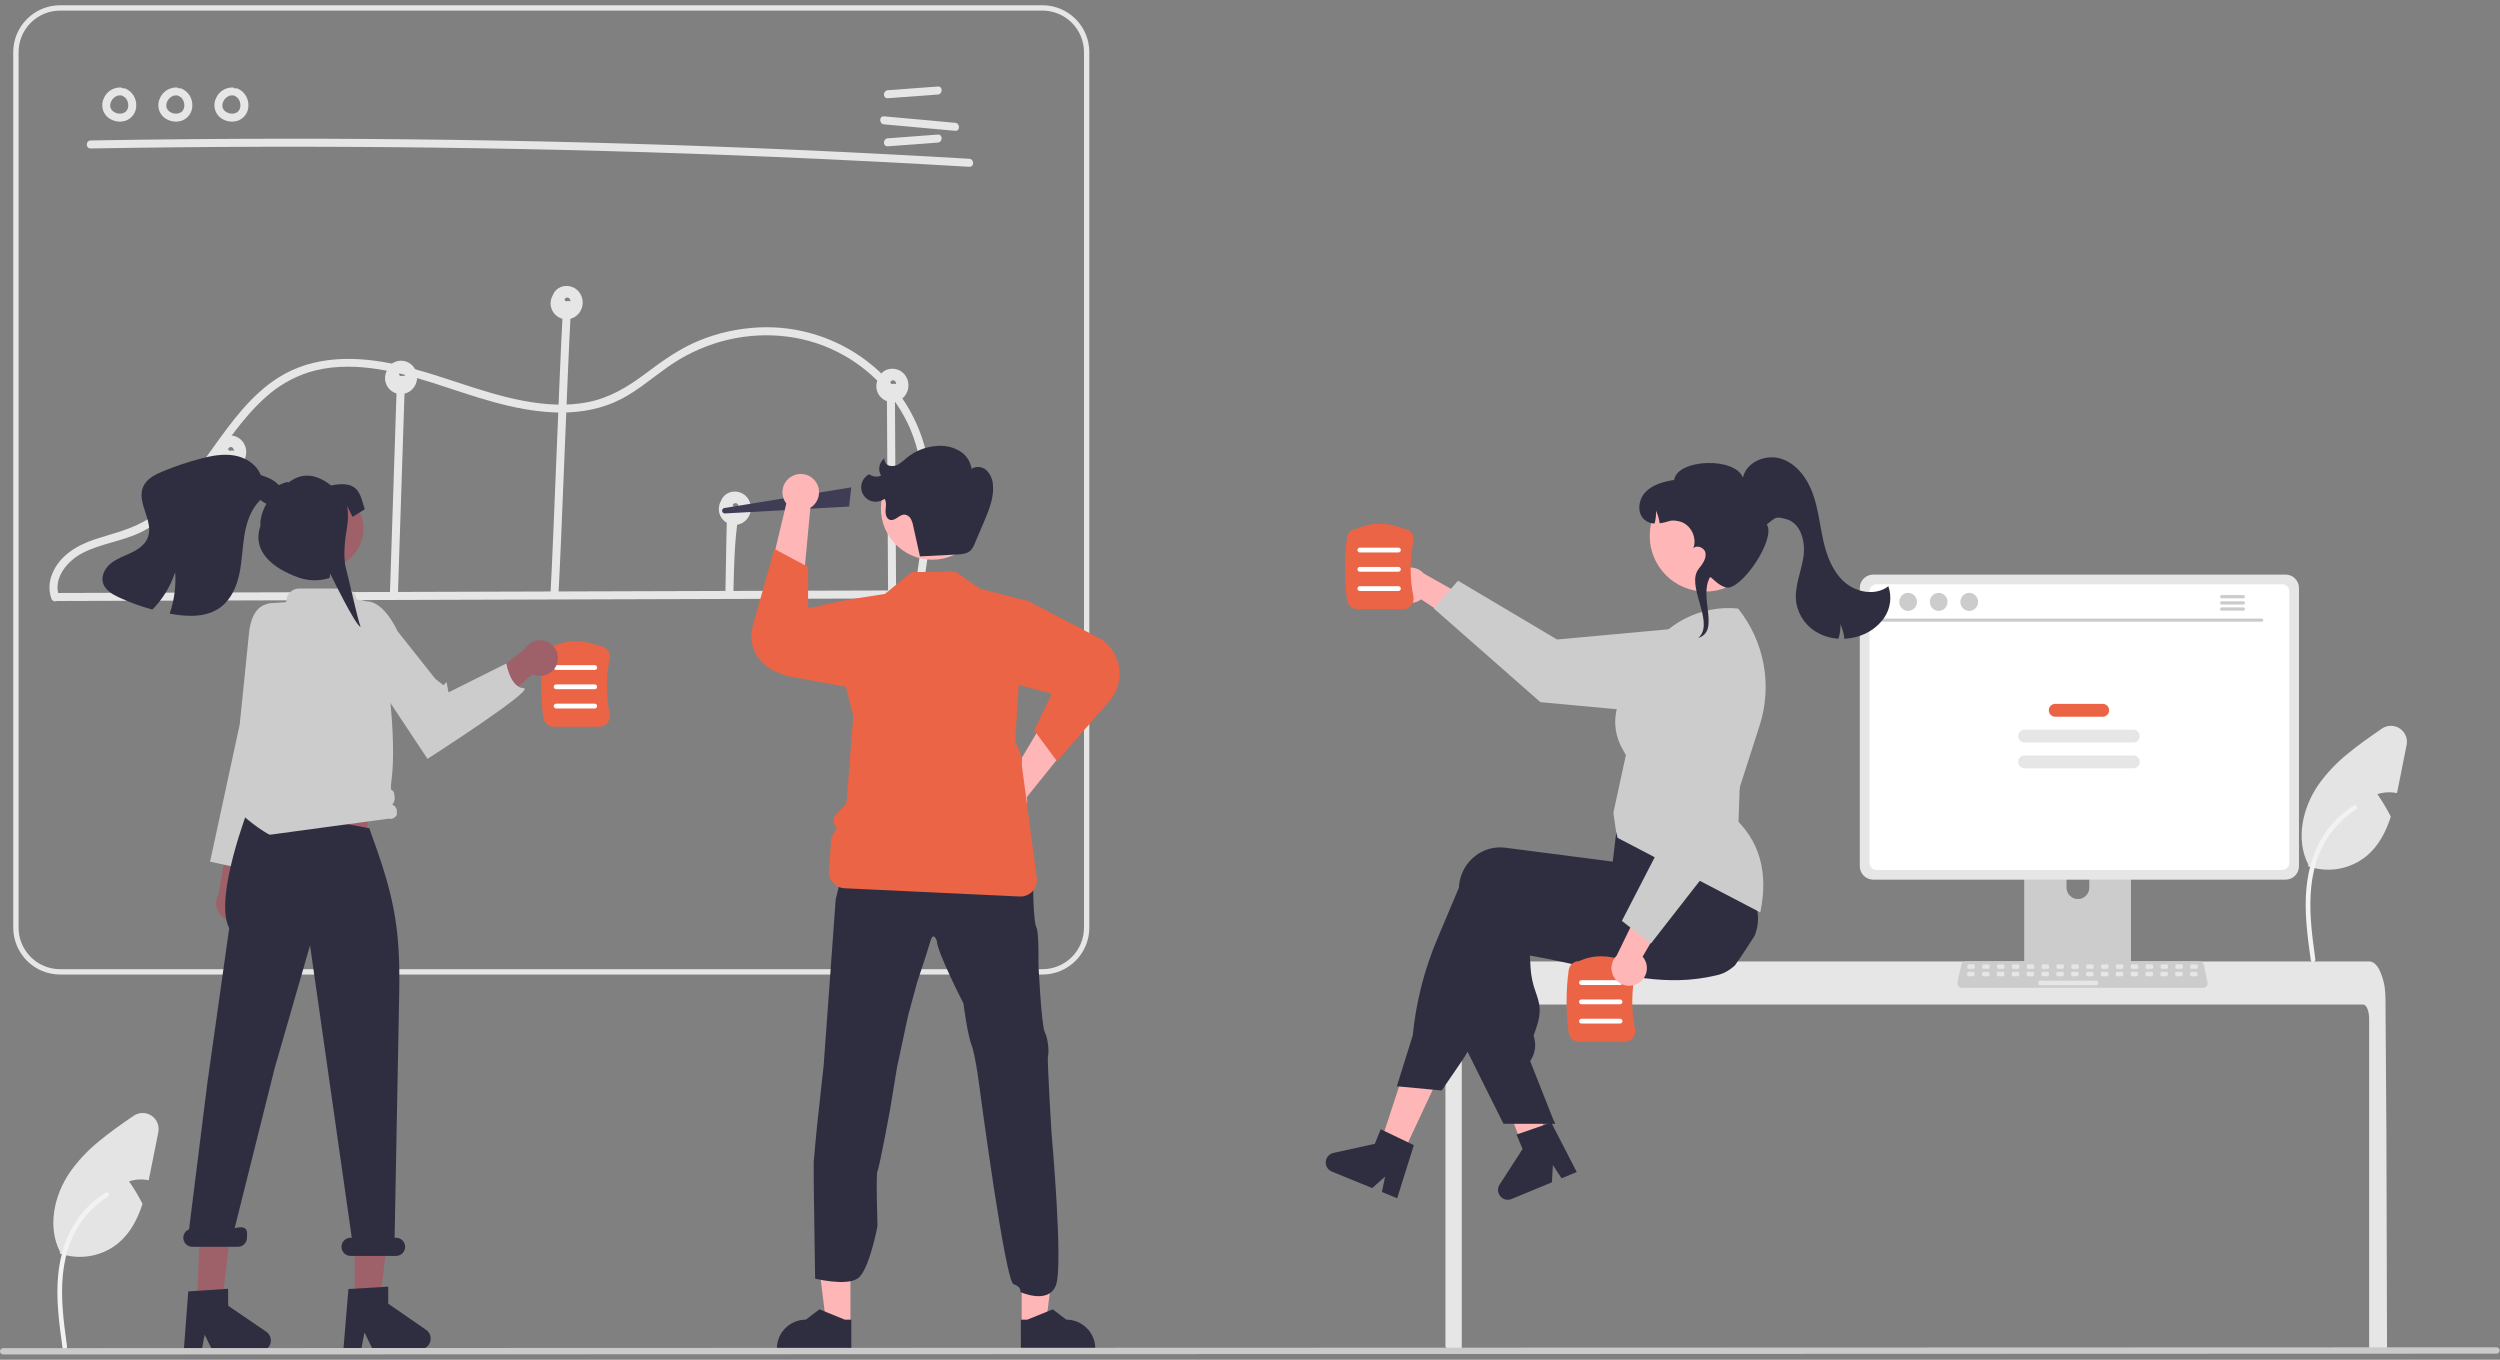 <svg width="467" height="254" viewBox="0 0 467 254" fill="none" xmlns="http://www.w3.org/2000/svg">
<rect x="0" y="0" width="467" height="254" fill="#808080" stroke="none"/>
<g clip-path="url(#clip0_2484_36627)">
<path d="M29.576 211.475L28.12 218.783C28.01 219.341 27.895 219.91 27.771 220.474C26.553 220.221 25.291 220.292 24.109 220.678C25.047 222.018 25.887 223.423 26.623 224.883C25.706 227.711 24.359 230.325 22.104 232.215C20.599 233.45 18.8 234.275 16.882 234.612C14.965 234.95 12.992 234.787 11.156 234.14L11.221 233.851C8.797 229.148 10.113 223.217 13.126 218.872C14.663 216.729 16.483 214.804 18.538 213.151C20.573 211.455 22.773 209.934 24.952 208.433C25.442 208.096 26.021 207.913 26.615 207.907C27.209 207.901 27.791 208.072 28.288 208.399C28.784 208.725 29.172 209.192 29.401 209.74C29.631 210.288 29.692 210.893 29.576 211.475Z" fill="#E4E4E4"/>
<path d="M11.675 251.723C11.062 247.257 10.431 242.735 10.861 238.221C11.243 234.213 12.466 230.298 14.956 227.087C16.277 225.387 17.885 223.93 19.707 222.781C20.183 222.482 20.62 223.235 20.147 223.533C16.994 225.526 14.555 228.468 13.182 231.936C11.666 235.793 11.423 239.997 11.686 244.094C11.844 246.571 12.179 249.032 12.517 251.491C12.544 251.602 12.527 251.72 12.471 251.819C12.414 251.919 12.322 251.993 12.212 252.027C12.101 252.057 11.982 252.042 11.882 251.985C11.781 251.928 11.708 251.833 11.677 251.722L11.675 251.723Z" fill="#F2F2F2"/>
<path d="M16.935 27.734C38.302 27.363 59.671 27.309 81.043 27.574C102.411 27.84 123.772 28.426 145.126 29.332C157.109 29.84 169.087 30.449 181.06 31.158C182.022 31.215 182.018 29.718 181.06 29.662C159.727 28.399 138.378 27.455 117.015 26.828C95.654 26.203 74.287 25.898 52.913 25.912C40.92 25.92 28.927 26.028 16.935 26.238C15.973 26.254 15.97 27.751 16.935 27.734Z" fill="#E6E6E6"/>
<path d="M165.842 18.351L175.185 17.656C176.14 17.585 176.147 16.088 175.185 16.16L165.842 16.855C164.888 16.926 164.88 18.423 165.842 18.351Z" fill="#E6E6E6"/>
<path d="M165.842 27.329L175.185 26.634C176.14 26.563 176.147 25.066 175.185 25.137L165.842 25.833C164.888 25.904 164.88 27.401 165.842 27.329Z" fill="#E6E6E6"/>
<path d="M165.139 23.229L178.423 24.436C179.382 24.523 179.376 23.026 178.423 22.94L165.139 21.733C164.18 21.646 164.186 23.143 165.139 23.229Z" fill="#E6E6E6"/>
<path d="M22.465 16.339C21.815 16.335 21.178 16.522 20.634 16.877C20.09 17.233 19.663 17.74 19.405 18.337C19.117 18.921 19.029 19.583 19.152 20.222C19.276 20.861 19.606 21.442 20.091 21.876C20.547 22.264 21.094 22.53 21.681 22.649C22.268 22.769 22.876 22.737 23.447 22.558C24.032 22.354 24.539 21.973 24.898 21.469C25.257 20.965 25.452 20.362 25.454 19.743C25.48 19.056 25.294 18.378 24.921 17.801C24.548 17.224 24.007 16.775 23.37 16.517C23.179 16.465 22.974 16.49 22.802 16.588C22.63 16.686 22.503 16.848 22.45 17.039C22.402 17.23 22.43 17.432 22.527 17.604C22.625 17.775 22.784 17.902 22.972 17.959C23.103 18.01 22.853 17.895 22.975 17.962C23.025 17.989 23.076 18.014 23.125 18.043C23.167 18.067 23.207 18.095 23.247 18.121C23.387 18.212 23.179 18.054 23.269 18.136C23.346 18.207 23.423 18.277 23.493 18.355C23.52 18.385 23.624 18.467 23.543 18.41C23.481 18.365 23.519 18.376 23.543 18.411C23.561 18.438 23.58 18.464 23.598 18.491C23.656 18.579 23.709 18.671 23.757 18.766C23.768 18.788 23.778 18.81 23.789 18.832C23.81 18.873 23.84 18.883 23.791 18.832C23.744 18.783 23.774 18.787 23.791 18.834C23.802 18.864 23.814 18.895 23.825 18.926C23.86 19.027 23.889 19.13 23.913 19.234C23.924 19.282 23.933 19.331 23.942 19.379C23.976 19.551 23.937 19.272 23.945 19.4C23.952 19.506 23.96 19.612 23.958 19.719C23.957 19.768 23.955 19.817 23.952 19.866C23.95 19.89 23.947 19.914 23.946 19.939C23.938 20.056 23.938 19.896 23.954 19.885C23.92 19.984 23.897 20.087 23.887 20.192C23.873 20.239 23.857 20.284 23.842 20.33C23.79 20.491 23.891 20.243 23.836 20.353C23.79 20.447 23.739 20.538 23.683 20.627C23.659 20.664 23.567 20.747 23.642 20.689C23.723 20.626 23.599 20.735 23.573 20.763C23.538 20.799 23.503 20.834 23.466 20.867C23.443 20.89 23.418 20.911 23.392 20.931C23.387 20.929 23.517 20.845 23.447 20.889C23.358 20.946 23.274 21.007 23.18 21.056C23.169 21.062 23.05 21.117 23.05 21.119C23.045 21.099 23.204 21.063 23.095 21.099C23.072 21.106 23.05 21.115 23.027 21.123C22.927 21.156 22.826 21.183 22.723 21.204C22.699 21.208 22.674 21.211 22.651 21.217C22.574 21.237 22.725 21.205 22.73 21.207C22.672 21.205 22.615 21.21 22.559 21.223C22.453 21.229 22.347 21.229 22.241 21.223C22.216 21.221 22.192 21.219 22.167 21.217C22.11 21.214 22.068 21.173 22.144 21.218C22.202 21.252 22.198 21.227 22.146 21.217C22.122 21.213 22.097 21.209 22.073 21.204C21.968 21.185 21.864 21.159 21.762 21.128C21.707 21.111 21.653 21.092 21.598 21.073C21.575 21.066 21.552 21.057 21.529 21.046C21.529 21.04 21.669 21.113 21.595 21.073C21.502 21.023 21.405 20.981 21.314 20.926C21.265 20.896 21.219 20.865 21.171 20.833C21.15 20.821 21.131 20.806 21.112 20.791C21.114 20.784 21.228 20.89 21.168 20.833C21.092 20.761 21.011 20.696 20.939 20.619C20.922 20.601 20.907 20.583 20.89 20.565L20.875 20.547C20.834 20.497 20.833 20.498 20.872 20.548C20.912 20.559 20.91 20.603 20.872 20.546C20.859 20.526 20.845 20.507 20.831 20.486C20.771 20.4 20.719 20.307 20.677 20.21C20.68 20.207 20.742 20.39 20.695 20.252C20.686 20.226 20.676 20.201 20.667 20.174C20.65 20.123 20.635 20.07 20.622 20.017C20.609 19.965 20.602 19.911 20.589 19.858C20.567 19.77 20.602 19.928 20.598 19.924C20.586 19.912 20.591 19.835 20.59 19.817C20.584 19.7 20.598 19.586 20.6 19.469C20.601 19.378 20.592 19.539 20.59 19.535C20.591 19.508 20.596 19.481 20.604 19.455C20.618 19.394 20.631 19.332 20.647 19.271C20.666 19.202 20.688 19.133 20.713 19.065C20.722 19.039 20.733 19.014 20.742 18.989C20.773 18.895 20.68 19.102 20.731 19.017C20.802 18.901 20.855 18.775 20.931 18.66C20.949 18.632 21.058 18.48 21 18.557C20.942 18.634 21.059 18.489 21.081 18.464C21.173 18.362 21.281 18.278 21.376 18.18C21.432 18.122 21.337 18.209 21.331 18.213C21.36 18.192 21.389 18.17 21.419 18.149C21.471 18.113 21.524 18.079 21.579 18.048C21.64 18.012 21.709 17.985 21.769 17.947C21.839 17.902 21.715 17.967 21.713 17.968C21.745 17.952 21.779 17.939 21.813 17.93C21.871 17.909 22.123 17.8 22.176 17.834C22.174 17.833 21.985 17.85 22.137 17.84C22.174 17.837 22.209 17.834 22.246 17.832C22.319 17.829 22.392 17.831 22.465 17.835C22.663 17.834 22.852 17.755 22.992 17.614C23.132 17.474 23.212 17.285 23.213 17.087C23.209 16.89 23.128 16.702 22.989 16.562C22.85 16.423 22.662 16.343 22.465 16.339Z" fill="#E6E6E6"/>
<path d="M32.939 16.339C32.289 16.335 31.653 16.522 31.109 16.877C30.565 17.233 30.137 17.74 29.88 18.337C29.592 18.921 29.503 19.583 29.627 20.222C29.75 20.861 30.08 21.442 30.566 21.876C31.022 22.264 31.569 22.53 32.156 22.649C32.743 22.769 33.35 22.737 33.922 22.558C34.506 22.354 35.013 21.973 35.372 21.469C35.732 20.965 35.926 20.362 35.929 19.743C35.955 19.056 35.769 18.378 35.396 17.801C35.023 17.224 34.481 16.775 33.844 16.517C33.653 16.465 33.449 16.49 33.276 16.588C33.104 16.686 32.977 16.848 32.924 17.039C32.877 17.23 32.905 17.432 33.002 17.604C33.099 17.775 33.258 17.902 33.447 17.959C33.577 18.01 33.327 17.895 33.449 17.962C33.499 17.989 33.55 18.014 33.599 18.043C33.641 18.067 33.681 18.095 33.722 18.121C33.861 18.212 33.654 18.054 33.743 18.136C33.82 18.207 33.897 18.277 33.967 18.355C33.994 18.385 34.098 18.467 34.017 18.41C33.955 18.365 33.993 18.376 34.017 18.411C34.035 18.438 34.054 18.464 34.072 18.491C34.131 18.579 34.184 18.671 34.231 18.766C34.242 18.788 34.252 18.81 34.264 18.832C34.284 18.873 34.315 18.883 34.266 18.832C34.218 18.783 34.248 18.787 34.265 18.834C34.276 18.864 34.288 18.895 34.299 18.926C34.334 19.027 34.364 19.13 34.387 19.234C34.398 19.282 34.407 19.331 34.417 19.379C34.45 19.551 34.412 19.272 34.42 19.4C34.427 19.506 34.434 19.612 34.433 19.719C34.432 19.768 34.43 19.817 34.426 19.866C34.425 19.89 34.422 19.914 34.42 19.939C34.412 20.056 34.412 19.896 34.429 19.885C34.394 19.984 34.372 20.087 34.361 20.192C34.348 20.239 34.332 20.284 34.317 20.33C34.265 20.491 34.366 20.243 34.31 20.353C34.264 20.447 34.213 20.538 34.157 20.627C34.133 20.664 34.041 20.747 34.116 20.689C34.198 20.626 34.073 20.735 34.047 20.763C34.013 20.799 33.977 20.834 33.941 20.867C33.917 20.89 33.892 20.911 33.867 20.931C33.862 20.929 33.992 20.845 33.922 20.889C33.833 20.946 33.748 21.007 33.655 21.056C33.644 21.062 33.524 21.117 33.525 21.119C33.52 21.099 33.679 21.063 33.569 21.099C33.546 21.106 33.524 21.115 33.501 21.123C33.402 21.156 33.3 21.183 33.197 21.204C33.174 21.208 33.149 21.211 33.125 21.217C33.048 21.237 33.199 21.205 33.204 21.207C33.147 21.205 33.09 21.21 33.034 21.223C32.928 21.229 32.821 21.229 32.715 21.223C32.69 21.221 32.666 21.219 32.641 21.217C32.584 21.214 32.542 21.173 32.618 21.218C32.677 21.252 32.672 21.227 32.62 21.217C32.596 21.213 32.572 21.209 32.547 21.204C32.442 21.185 32.338 21.159 32.236 21.128C32.181 21.111 32.127 21.092 32.073 21.073C32.049 21.066 32.026 21.057 32.004 21.046C32.004 21.04 32.144 21.113 32.07 21.073C31.976 21.023 31.88 20.981 31.788 20.926C31.74 20.896 31.693 20.865 31.646 20.833C31.625 20.821 31.605 20.806 31.586 20.791C31.588 20.784 31.702 20.89 31.642 20.833C31.566 20.761 31.485 20.696 31.413 20.619C31.397 20.601 31.381 20.583 31.365 20.565L31.349 20.547C31.308 20.497 31.308 20.498 31.347 20.548C31.386 20.559 31.384 20.603 31.347 20.546C31.333 20.526 31.319 20.507 31.306 20.486C31.245 20.4 31.193 20.307 31.151 20.21C31.155 20.207 31.216 20.39 31.169 20.252C31.16 20.226 31.15 20.201 31.142 20.174C31.125 20.123 31.109 20.07 31.096 20.017C31.083 19.965 31.077 19.911 31.064 19.858C31.042 19.77 31.076 19.928 31.073 19.924C31.06 19.912 31.065 19.835 31.064 19.817C31.058 19.7 31.072 19.586 31.074 19.469C31.076 19.378 31.067 19.539 31.065 19.535C31.065 19.508 31.07 19.481 31.079 19.455C31.092 19.394 31.105 19.332 31.122 19.271C31.14 19.202 31.162 19.133 31.187 19.065C31.196 19.039 31.208 19.014 31.216 18.989C31.248 18.895 31.154 19.102 31.206 19.017C31.277 18.901 31.33 18.775 31.405 18.66C31.423 18.632 31.532 18.48 31.474 18.557C31.417 18.634 31.534 18.489 31.556 18.464C31.647 18.362 31.755 18.278 31.85 18.18C31.907 18.122 31.811 18.209 31.805 18.213C31.835 18.192 31.864 18.17 31.893 18.149C31.945 18.113 31.999 18.079 32.053 18.048C32.114 18.012 32.184 17.985 32.243 17.947C32.314 17.902 32.19 17.967 32.187 17.968C32.219 17.952 32.253 17.939 32.288 17.93C32.346 17.909 32.598 17.8 32.65 17.834C32.648 17.833 32.459 17.85 32.612 17.84C32.648 17.837 32.684 17.834 32.72 17.832C32.793 17.829 32.866 17.831 32.939 17.835C33.137 17.834 33.327 17.755 33.467 17.614C33.607 17.474 33.686 17.285 33.687 17.087C33.683 16.89 33.603 16.702 33.463 16.562C33.324 16.423 33.136 16.343 32.939 16.339Z" fill="#E6E6E6"/>
<path d="M43.414 16.339C42.764 16.335 42.128 16.522 41.584 16.877C41.04 17.233 40.612 17.74 40.355 18.337C40.067 18.921 39.978 19.583 40.102 20.222C40.225 20.861 40.555 21.442 41.04 21.876C41.496 22.264 42.044 22.53 42.631 22.649C43.218 22.769 43.825 22.737 44.397 22.558C44.981 22.354 45.488 21.973 45.847 21.469C46.207 20.965 46.401 20.362 46.403 19.743C46.429 19.056 46.243 18.378 45.871 17.801C45.498 17.224 44.956 16.775 44.319 16.517C44.128 16.465 43.924 16.49 43.751 16.588C43.579 16.686 43.452 16.848 43.399 17.039C43.352 17.23 43.38 17.432 43.477 17.604C43.574 17.775 43.733 17.902 43.921 17.959C44.052 18.01 43.802 17.895 43.924 17.962C43.974 17.989 44.025 18.014 44.074 18.043C44.116 18.067 44.156 18.095 44.197 18.121C44.336 18.212 44.129 18.054 44.218 18.136C44.295 18.207 44.372 18.277 44.442 18.355C44.469 18.385 44.573 18.467 44.492 18.41C44.43 18.365 44.468 18.376 44.492 18.411C44.51 18.438 44.529 18.464 44.547 18.491C44.606 18.579 44.659 18.671 44.706 18.766C44.717 18.788 44.727 18.81 44.738 18.832C44.759 18.873 44.79 18.883 44.74 18.832C44.693 18.783 44.723 18.787 44.74 18.834C44.751 18.864 44.763 18.895 44.774 18.926C44.809 19.027 44.839 19.13 44.862 19.234C44.873 19.282 44.882 19.331 44.892 19.379C44.925 19.551 44.887 19.272 44.895 19.4C44.901 19.506 44.909 19.612 44.907 19.719C44.907 19.768 44.904 19.817 44.901 19.866C44.899 19.89 44.897 19.914 44.895 19.939C44.887 20.056 44.887 19.896 44.903 19.885C44.869 19.984 44.846 20.087 44.836 20.192C44.822 20.239 44.806 20.284 44.792 20.33C44.739 20.491 44.84 20.243 44.785 20.353C44.739 20.447 44.688 20.538 44.632 20.627C44.608 20.664 44.516 20.747 44.591 20.689C44.673 20.626 44.548 20.735 44.522 20.763C44.488 20.799 44.452 20.834 44.416 20.867C44.392 20.89 44.367 20.911 44.341 20.931C44.337 20.929 44.466 20.845 44.396 20.889C44.307 20.946 44.223 21.007 44.13 21.056C44.119 21.062 43.999 21.117 43.999 21.119C43.994 21.099 44.154 21.063 44.044 21.099C44.021 21.106 43.999 21.115 43.976 21.123C43.877 21.156 43.775 21.183 43.672 21.204C43.648 21.208 43.623 21.211 43.6 21.217C43.523 21.237 43.674 21.205 43.679 21.207C43.622 21.205 43.564 21.21 43.508 21.223C43.402 21.229 43.296 21.229 43.19 21.223C43.165 21.221 43.141 21.219 43.116 21.217C43.059 21.214 43.017 21.173 43.093 21.218C43.152 21.252 43.147 21.227 43.095 21.217C43.071 21.213 43.046 21.209 43.022 21.204C42.917 21.185 42.813 21.159 42.711 21.128C42.656 21.111 42.602 21.092 42.548 21.073C42.524 21.066 42.501 21.057 42.479 21.046C42.478 21.04 42.619 21.113 42.545 21.073C42.451 21.023 42.355 20.981 42.263 20.926C42.215 20.896 42.168 20.865 42.12 20.833C42.1 20.821 42.08 20.806 42.061 20.791C42.063 20.784 42.177 20.89 42.117 20.833C42.041 20.761 41.96 20.696 41.888 20.619C41.871 20.601 41.856 20.583 41.84 20.565L41.824 20.547C41.783 20.497 41.782 20.498 41.821 20.548C41.861 20.559 41.859 20.603 41.822 20.546C41.808 20.526 41.794 20.507 41.781 20.486C41.72 20.4 41.668 20.307 41.626 20.21C41.63 20.207 41.691 20.39 41.644 20.252C41.635 20.226 41.625 20.201 41.617 20.174C41.599 20.123 41.584 20.07 41.571 20.017C41.558 19.965 41.552 19.911 41.539 19.858C41.517 19.77 41.551 19.928 41.547 19.924C41.535 19.912 41.54 19.835 41.539 19.817C41.533 19.7 41.547 19.586 41.549 19.469C41.55 19.378 41.541 19.539 41.539 19.535C41.54 19.508 41.545 19.481 41.554 19.455C41.567 19.394 41.58 19.332 41.596 19.271C41.615 19.202 41.637 19.133 41.662 19.065C41.671 19.039 41.682 19.014 41.691 18.989C41.722 18.895 41.629 19.102 41.68 19.017C41.752 18.901 41.805 18.775 41.88 18.66C41.898 18.632 42.007 18.48 41.949 18.557C41.892 18.634 42.008 18.489 42.031 18.464C42.122 18.362 42.23 18.278 42.325 18.18C42.381 18.122 42.286 18.209 42.28 18.213C42.31 18.192 42.339 18.17 42.368 18.149C42.42 18.113 42.474 18.079 42.528 18.048C42.589 18.012 42.659 17.985 42.718 17.947C42.788 17.902 42.664 17.967 42.662 17.968C42.694 17.952 42.728 17.939 42.763 17.93C42.82 17.909 43.072 17.8 43.125 17.834C43.123 17.833 42.934 17.85 43.087 17.84C43.123 17.837 43.159 17.834 43.195 17.832C43.268 17.829 43.341 17.831 43.414 17.835C43.612 17.834 43.801 17.755 43.941 17.614C44.081 17.474 44.161 17.285 44.162 17.087C44.158 16.89 44.078 16.702 43.938 16.562C43.799 16.423 43.611 16.343 43.414 16.339Z" fill="#E6E6E6"/>
<path d="M194.734 182.043H11.226C8.905 182.04 6.68 181.117 5.04 179.476C3.399 177.836 2.476 175.611 2.473 173.29V9.734C2.476 7.413 3.399 5.189 5.04 3.548C6.68 1.907 8.905 0.984 11.226 0.981H194.734C197.054 0.984 199.279 1.907 200.92 3.548C202.561 5.189 203.484 7.413 203.486 9.734V173.29C203.483 175.611 202.561 177.836 200.92 179.476C199.279 181.117 197.054 182.04 194.734 182.043ZM11.226 1.979C9.17 1.981 7.198 2.799 5.745 4.253C4.291 5.707 3.473 7.678 3.471 9.734V173.29C3.473 175.346 4.291 177.318 5.745 178.771C7.199 180.225 9.17 181.043 11.226 181.045H194.734C196.79 181.043 198.761 180.225 200.215 178.771C201.668 177.318 202.486 175.346 202.489 173.29V9.734C202.486 7.678 201.668 5.707 200.215 4.253C198.761 2.799 196.79 1.981 194.734 1.979H11.226Z" fill="#E6E6E6"/>
<path d="M10.922 112.265L75.455 112.069L139.659 111.873L175.877 111.763C176.07 111.757 176.254 111.675 176.389 111.535C176.524 111.396 176.599 111.209 176.599 111.015C176.599 110.821 176.524 110.634 176.389 110.495C176.254 110.355 176.07 110.274 175.877 110.267L111.343 110.463L47.139 110.658L10.922 110.769C10.728 110.775 10.544 110.857 10.409 110.997C10.274 111.136 10.199 111.323 10.199 111.517C10.199 111.711 10.274 111.897 10.409 112.037C10.544 112.176 10.728 112.258 10.922 112.265Z" fill="#E6E6E6"/>
<path d="M43.478 111.052L43.877 87.49C43.893 86.527 42.397 86.527 42.38 87.49L41.981 111.052C41.965 112.015 43.461 112.015 43.478 111.052Z" fill="#E6E6E6"/>
<path d="M74.321 111.307L75.293 81.691L75.571 73.23C75.603 72.267 74.106 72.268 74.075 73.23L73.102 102.845L72.824 111.307C72.793 112.27 74.289 112.269 74.321 111.307Z" fill="#E6E6E6"/>
<path d="M105.081 59.191C104.494 69.681 103.409 100.621 102.822 111.11C102.768 112.073 104.265 112.069 104.319 111.11C104.905 100.621 105.99 69.681 106.577 59.191C106.631 58.229 105.134 58.232 105.081 59.191Z" fill="#E6E6E6"/>
<path d="M135.692 100.585L135.508 110.667C135.491 111.63 136.987 111.63 137.005 110.667C137.221 98.759 137.777 99.147 137.838 95.787C137.856 94.823 136.359 94.823 136.342 95.787C136.342 95.787 135.909 88.677 135.692 100.585Z" fill="#E6E6E6"/>
<path d="M165.675 74.099L165.845 102.385L165.893 110.484C165.9 110.678 165.981 110.862 166.121 110.997C166.261 111.132 166.447 111.207 166.641 111.207C166.835 111.207 167.022 111.132 167.161 110.997C167.301 110.862 167.383 110.678 167.389 110.484L167.22 82.198L167.172 74.099C167.165 73.905 167.083 73.721 166.944 73.586C166.804 73.452 166.618 73.376 166.423 73.376C166.229 73.376 166.043 73.452 165.903 73.586C165.764 73.721 165.682 73.905 165.675 74.099Z" fill="#E6E6E6"/>
<path d="M11.042 111.423C9.803 108.019 12.595 104.746 15.464 103.275C18.902 101.512 22.856 101.113 26.329 99.414C31.508 96.881 35.28 92.335 38.636 87.785C42.091 83.102 45.252 78.076 49.641 74.184C51.954 72.088 54.686 70.507 57.656 69.546C61.398 68.378 65.367 68.298 69.233 68.769C77.223 69.741 84.63 73.041 92.339 75.139C99.608 77.116 107.616 78.228 114.75 75.153C118.375 73.591 121.339 70.97 124.523 68.703C127.604 66.485 131.049 64.824 134.702 63.792C141.864 61.801 149.685 62.333 156.352 65.699C162.481 68.754 167.334 73.876 170.054 80.161C173.215 87.712 172.803 96.15 171.771 104.098C171.504 106.152 171.186 108.199 170.865 110.246C170.717 111.188 172.159 111.594 172.308 110.644C173.594 102.448 174.876 93.993 173.276 85.746C171.893 78.545 167.933 72.094 162.137 67.602C156.318 63.097 149.083 60.813 141.731 61.162C137.879 61.34 134.086 62.184 130.521 63.655C126.821 65.186 123.687 67.454 120.504 69.842C117.231 72.296 113.857 74.326 109.794 75.127C105.853 75.903 101.753 75.612 97.829 74.879C89.733 73.367 82.186 69.899 74.158 68.122C66.72 66.476 58.694 66.311 52.034 70.513C46.91 73.745 43.29 78.763 39.816 83.608C36.372 88.411 32.885 93.547 27.849 96.828C24.777 98.829 21.324 99.568 17.887 100.693C14.442 101.821 11.134 103.725 9.73 107.255C9.124 108.709 9.078 110.335 9.599 111.821C9.926 112.719 11.372 112.331 11.042 111.423Z" fill="#E6E6E6"/>
<path d="M42.981 84.232L42.98 84.233L42.983 84.232H42.981Z" fill="#E6E6E6"/>
<path d="M45.576 82.856C45.23 82.243 44.678 81.773 44.019 81.529C43.359 81.285 42.634 81.283 41.973 81.522C41.644 81.642 41.343 81.827 41.087 82.066C40.831 82.304 40.625 82.591 40.482 82.911C40.453 82.979 40.437 83.05 40.413 83.12C40.381 83.172 40.342 83.219 40.313 83.274C40.003 83.892 39.918 84.599 40.073 85.273C40.227 85.947 40.613 86.545 41.161 86.966C41.71 87.386 42.389 87.602 43.08 87.576C43.771 87.551 44.431 87.285 44.947 86.824C45.489 86.334 45.847 85.673 45.962 84.951C46.076 84.229 45.94 83.49 45.576 82.856ZM43.702 84.127C43.708 84.165 43.706 84.199 43.702 84.127ZM43.511 83.694C43.505 83.686 43.504 83.685 43.511 83.694ZM42.672 84.031C42.66 84.014 42.659 84.011 42.672 84.031ZM42.87 84.2C42.918 84.216 42.899 84.213 42.87 84.2ZM42.959 84.242L42.979 84.233C42.974 84.234 42.969 84.233 42.965 84.231L42.966 84.23L42.981 84.232L42.984 84.231L42.975 84.229C42.983 84.229 42.983 84.23 42.984 84.231C43.073 84.19 43.013 84.21 42.961 84.226L42.958 84.225C42.926 84.209 42.891 84.198 42.855 84.192C42.852 84.19 42.848 84.189 42.845 84.187C42.817 84.166 42.672 84.053 42.806 84.172C42.777 84.146 42.748 84.121 42.721 84.093C42.704 84.076 42.69 84.058 42.677 84.039C42.659 84.009 42.642 83.978 42.626 83.948L42.623 83.931C42.621 83.917 42.619 83.911 42.617 83.903C42.618 83.894 42.62 83.885 42.621 83.876C42.631 83.85 42.637 83.821 42.64 83.793L42.646 83.785C42.667 83.755 42.686 83.721 42.706 83.689C42.598 83.854 42.749 83.671 42.76 83.648C42.762 83.644 42.759 83.646 42.76 83.643C42.764 83.641 42.763 83.643 42.768 83.64C42.801 83.62 42.833 83.598 42.867 83.579C42.908 83.556 43.068 83.511 42.902 83.558C42.94 83.547 42.976 83.534 43.014 83.524C43.021 83.522 43.077 83.514 43.107 83.509C43.134 83.508 43.159 83.507 43.162 83.507C43.174 83.508 43.187 83.509 43.199 83.51C43.172 83.513 43.294 83.54 43.33 83.545C43.335 83.549 43.338 83.552 43.345 83.557C43.376 83.58 43.413 83.6 43.445 83.621C43.301 83.527 43.447 83.628 43.475 83.656C43.491 83.672 43.507 83.69 43.522 83.707C43.536 83.724 43.549 83.741 43.561 83.76C43.584 83.803 43.61 83.847 43.635 83.89L43.642 83.901C43.641 83.903 43.641 83.904 43.641 83.906C43.654 83.975 43.673 84.043 43.699 84.109C43.7 84.114 43.701 84.12 43.702 84.126C43.704 84.164 43.707 84.202 43.707 84.24L43.707 84.248C43.592 84.188 43.464 84.156 43.334 84.155C43.204 84.154 43.075 84.184 42.959 84.242Z" fill="#E6E6E6"/>
<path d="M42.986 84.231C42.989 84.232 42.986 84.232 42.986 84.232L42.986 84.231Z" fill="#E6E6E6"/>
<path d="M42.986 84.232L42.983 84.233C42.987 84.233 42.986 84.232 42.986 84.232Z" fill="#E6E6E6"/>
<path d="M42.984 84.231L42.986 84.232L42.984 84.231Z" fill="#E6E6E6"/>
<path d="M74.904 70.266L74.902 70.267L74.906 70.266H74.904Z" fill="#E6E6E6"/>
<path d="M77.499 68.89C77.153 68.278 76.601 67.807 75.942 67.563C75.282 67.319 74.557 67.317 73.896 67.556C73.567 67.676 73.266 67.861 73.01 68.1C72.754 68.338 72.548 68.625 72.405 68.945C72.376 69.013 72.36 69.084 72.336 69.153C72.304 69.206 72.265 69.253 72.236 69.308C71.926 69.926 71.841 70.633 71.996 71.307C72.151 71.981 72.536 72.579 73.085 73C73.633 73.42 74.312 73.636 75.003 73.61C75.694 73.585 76.354 73.319 76.87 72.858C77.412 72.368 77.77 71.707 77.885 70.985C77.999 70.263 77.863 69.524 77.499 68.89ZM75.625 70.161C75.631 70.198 75.629 70.233 75.625 70.161ZM75.434 69.728C75.428 69.72 75.427 69.719 75.434 69.728ZM74.595 70.065C74.583 70.048 74.582 70.045 74.595 70.065ZM74.794 70.234C74.841 70.25 74.822 70.247 74.794 70.234ZM74.882 70.276L74.902 70.267C74.897 70.268 74.892 70.267 74.888 70.264L74.889 70.264L74.904 70.266L74.907 70.265L74.898 70.263C74.906 70.263 74.907 70.264 74.907 70.265C74.996 70.224 74.936 70.244 74.885 70.26L74.881 70.259C74.849 70.243 74.814 70.231 74.778 70.226C74.775 70.224 74.771 70.223 74.768 70.221C74.74 70.2 74.595 70.087 74.729 70.206C74.7 70.18 74.671 70.155 74.644 70.127C74.627 70.11 74.613 70.092 74.6 70.073C74.582 70.043 74.565 70.012 74.549 69.981L74.546 69.965C74.544 69.951 74.542 69.945 74.54 69.937C74.541 69.928 74.543 69.919 74.544 69.91C74.554 69.883 74.56 69.855 74.563 69.827L74.569 69.819C74.59 69.789 74.609 69.754 74.63 69.723C74.521 69.888 74.672 69.705 74.683 69.682C74.685 69.678 74.682 69.68 74.683 69.677C74.687 69.675 74.686 69.677 74.691 69.674C74.725 69.654 74.756 69.632 74.791 69.613C74.831 69.59 74.991 69.545 74.825 69.592C74.863 69.582 74.899 69.568 74.937 69.558C74.944 69.556 75 69.548 75.03 69.543C75.057 69.542 75.082 69.541 75.085 69.541C75.097 69.542 75.11 69.543 75.122 69.544C75.095 69.547 75.217 69.574 75.253 69.579C75.258 69.583 75.261 69.586 75.268 69.591C75.299 69.614 75.336 69.634 75.368 69.654C75.224 69.561 75.37 69.662 75.398 69.69C75.415 69.706 75.43 69.724 75.445 69.741C75.46 69.758 75.472 69.775 75.484 69.794C75.508 69.837 75.533 69.881 75.558 69.924L75.565 69.935C75.564 69.937 75.564 69.938 75.564 69.939C75.577 70.009 75.597 70.077 75.622 70.143C75.623 70.148 75.624 70.154 75.624 70.16C75.627 70.198 75.63 70.236 75.63 70.274L75.63 70.281C75.515 70.221 75.387 70.19 75.257 70.189C75.127 70.188 74.999 70.218 74.882 70.276Z" fill="#E6E6E6"/>
<path d="M74.909 70.266L74.906 70.266C74.909 70.267 74.909 70.266 74.909 70.266Z" fill="#E6E6E6"/>
<path d="M74.907 70.265L74.909 70.266L74.907 70.265Z" fill="#E6E6E6"/>
<path d="M74.909 70.265C74.912 70.266 74.908 70.266 74.908 70.266L74.909 70.265Z" fill="#E6E6E6"/>
<path d="M105.832 77.248L105.834 77.249L105.832 77.248Z" fill="#E6E6E6"/>
<path d="M108.424 54.924C108.078 54.311 107.526 53.841 106.866 53.597C106.207 53.353 105.482 53.35 104.821 53.59C104.492 53.71 104.191 53.895 103.935 54.133C103.679 54.372 103.473 54.659 103.33 54.978C103.301 55.046 103.284 55.118 103.261 55.187C103.229 55.239 103.19 55.287 103.161 55.342C102.851 55.96 102.766 56.666 102.921 57.34C103.075 58.014 103.46 58.613 104.009 59.033C104.558 59.454 105.237 59.67 105.928 59.644C106.619 59.618 107.279 59.352 107.795 58.892C108.337 58.402 108.695 57.741 108.81 57.019C108.924 56.297 108.788 55.557 108.424 54.924ZM106.55 56.194C106.556 56.232 106.553 56.267 106.55 56.194ZM106.359 55.761C106.353 55.754 106.352 55.753 106.359 55.761ZM105.519 56.099C105.508 56.081 105.507 56.079 105.519 56.099ZM105.718 56.267C105.766 56.284 105.747 56.28 105.718 56.267ZM105.807 56.31L105.827 56.301C105.822 56.301 105.817 56.3 105.813 56.298L105.814 56.298L105.829 56.3L105.832 56.299L105.823 56.297C105.831 56.296 105.831 56.297 105.832 56.299C105.921 56.258 105.861 56.277 105.809 56.293L105.806 56.292C105.774 56.276 105.739 56.265 105.703 56.26C105.7 56.258 105.696 56.256 105.693 56.255C105.665 56.234 105.52 56.121 105.654 56.239C105.625 56.214 105.596 56.188 105.569 56.16C105.552 56.144 105.538 56.126 105.525 56.107C105.507 56.076 105.49 56.046 105.473 56.015L105.471 55.998C105.469 55.985 105.467 55.979 105.465 55.971C105.466 55.962 105.467 55.953 105.469 55.944C105.479 55.917 105.485 55.889 105.488 55.86L105.494 55.853C105.515 55.823 105.534 55.788 105.554 55.757C105.446 55.922 105.597 55.739 105.608 55.716C105.61 55.712 105.607 55.714 105.607 55.711C105.612 55.709 105.61 55.71 105.616 55.707C105.649 55.687 105.681 55.665 105.715 55.646C105.756 55.624 105.916 55.578 105.75 55.626C105.788 55.615 105.824 55.602 105.862 55.592C105.869 55.59 105.925 55.582 105.955 55.577C105.981 55.576 106.007 55.575 106.01 55.575C106.022 55.575 106.035 55.577 106.047 55.577C106.02 55.581 106.142 55.607 106.178 55.613C106.183 55.617 106.186 55.62 106.193 55.625C106.224 55.647 106.261 55.667 106.293 55.688C106.149 55.595 106.295 55.696 106.323 55.723C106.339 55.74 106.355 55.757 106.37 55.775C106.384 55.791 106.397 55.809 106.409 55.828C106.432 55.871 106.458 55.915 106.483 55.958L106.489 55.969C106.489 55.97 106.489 55.972 106.489 55.973C106.502 56.042 106.521 56.111 106.547 56.176C106.548 56.182 106.549 56.188 106.549 56.193C106.552 56.231 106.555 56.269 106.555 56.307L106.555 56.315C106.439 56.255 106.312 56.223 106.182 56.222C106.052 56.221 105.923 56.251 105.807 56.31Z" fill="#E6E6E6"/>
<path d="M105.829 77.249L105.827 77.25L105.831 77.249H105.829Z" fill="#E6E6E6"/>
<path d="M105.834 77.249L105.831 77.249C105.835 77.25 105.834 77.249 105.834 77.249Z" fill="#E6E6E6"/>
<path d="M105.834 77.248C105.836 77.249 105.833 77.249 105.833 77.249L105.834 77.248Z" fill="#E6E6E6"/>
<path d="M139.848 93.331C139.502 92.718 138.95 92.248 138.29 92.004C137.631 91.76 136.906 91.758 136.245 91.997C135.916 92.117 135.615 92.302 135.359 92.54C135.103 92.779 134.897 93.066 134.754 93.386C134.725 93.453 134.709 93.525 134.685 93.594C134.653 93.647 134.614 93.694 134.585 93.749C134.275 94.367 134.19 95.074 134.345 95.748C134.5 96.421 134.885 97.02 135.433 97.441C135.982 97.861 136.661 98.077 137.352 98.051C138.043 98.025 138.703 97.76 139.219 97.299C139.761 96.809 140.119 96.148 140.234 95.426C140.348 94.704 140.212 93.965 139.848 93.331ZM137.974 94.602C137.98 94.639 137.977 94.674 137.974 94.602ZM137.783 94.168C137.777 94.161 137.776 94.16 137.783 94.168ZM136.943 94.506C136.932 94.489 136.931 94.486 136.943 94.506ZM137.142 94.675C137.19 94.691 137.171 94.688 137.142 94.675ZM137.231 94.717L137.251 94.708C137.246 94.709 137.241 94.708 137.237 94.705L137.238 94.705L137.253 94.707L137.256 94.706L137.247 94.704C137.255 94.704 137.255 94.705 137.256 94.706C137.345 94.665 137.285 94.685 137.233 94.701L137.23 94.7C137.198 94.683 137.163 94.672 137.127 94.667C137.124 94.665 137.12 94.664 137.117 94.662C137.089 94.641 136.944 94.528 137.078 94.647C137.049 94.621 137.02 94.596 136.993 94.568C136.976 94.551 136.962 94.533 136.949 94.514C136.931 94.484 136.914 94.453 136.897 94.422L136.895 94.406C136.893 94.392 136.891 94.386 136.889 94.378C136.89 94.369 136.892 94.36 136.893 94.351C136.903 94.324 136.909 94.296 136.912 94.268L136.918 94.26C136.939 94.23 136.958 94.195 136.978 94.164C136.87 94.329 137.021 94.146 137.032 94.123C137.034 94.119 137.031 94.121 137.032 94.118C137.036 94.116 137.035 94.118 137.04 94.114C137.073 94.095 137.105 94.073 137.139 94.054C137.18 94.031 137.34 93.986 137.174 94.033C137.212 94.022 137.248 94.009 137.286 93.999C137.293 93.997 137.349 93.989 137.379 93.984C137.406 93.983 137.431 93.982 137.434 93.982C137.446 93.983 137.459 93.984 137.471 93.985C137.444 93.988 137.566 94.015 137.602 94.02C137.607 94.024 137.61 94.027 137.617 94.032C137.648 94.055 137.685 94.075 137.717 94.095C137.573 94.002 137.719 94.103 137.747 94.13C137.763 94.147 137.779 94.165 137.794 94.182C137.808 94.199 137.821 94.216 137.833 94.235C137.856 94.278 137.882 94.322 137.907 94.365L137.914 94.376C137.913 94.377 137.913 94.379 137.913 94.38C137.926 94.45 137.945 94.518 137.971 94.584C137.972 94.589 137.973 94.595 137.973 94.601C137.976 94.639 137.979 94.677 137.979 94.715L137.979 94.722C137.863 94.662 137.736 94.63 137.606 94.63C137.476 94.629 137.347 94.659 137.231 94.717Z" fill="#E6E6E6"/>
<path d="M137.253 61.787L137.251 61.788L137.255 61.787H137.253Z" fill="#E6E6E6"/>
<path d="M137.258 61.787L137.255 61.787C137.258 61.787 137.258 61.787 137.258 61.787Z" fill="#E6E6E6"/>
<path d="M137.258 61.786C137.26 61.787 137.257 61.787 137.257 61.787L137.258 61.786Z" fill="#E6E6E6"/>
<path d="M137.256 61.785L137.258 61.786L137.256 61.785Z" fill="#E6E6E6"/>
<path d="M169.276 70.386C168.93 69.774 168.379 69.304 167.719 69.06C167.059 68.816 166.335 68.813 165.673 69.053C165.345 69.173 165.043 69.357 164.787 69.596C164.531 69.834 164.325 70.122 164.182 70.441C164.154 70.509 164.137 70.58 164.114 70.65C164.081 70.702 164.042 70.749 164.013 70.804C163.703 71.422 163.618 72.129 163.773 72.803C163.928 73.477 164.313 74.076 164.862 74.496C165.411 74.917 166.089 75.133 166.78 75.107C167.471 75.081 168.131 74.815 168.647 74.355C169.19 73.865 169.548 73.204 169.662 72.481C169.777 71.76 169.64 71.02 169.276 70.386ZM167.402 71.657C167.408 71.695 167.406 71.729 167.402 71.657ZM167.212 71.224C167.205 71.216 167.204 71.215 167.212 71.224ZM166.372 71.561C166.361 71.544 166.36 71.541 166.372 71.561ZM166.571 71.73C166.618 71.746 166.6 71.743 166.571 71.73ZM166.66 71.772L166.68 71.763C166.675 71.764 166.67 71.763 166.666 71.761L166.666 71.761L166.682 71.763L166.684 71.761L166.676 71.759C166.683 71.759 166.684 71.76 166.684 71.761C166.773 71.721 166.713 71.74 166.662 71.756L166.658 71.755C166.626 71.739 166.591 71.728 166.556 71.722C166.552 71.72 166.549 71.719 166.546 71.717C166.517 71.697 166.372 71.584 166.507 71.702C166.477 71.676 166.449 71.651 166.421 71.623C166.405 71.606 166.39 71.588 166.377 71.569C166.36 71.539 166.342 71.508 166.326 71.478L166.323 71.461C166.321 71.447 166.32 71.442 166.318 71.433C166.319 71.425 166.32 71.416 166.321 71.407C166.331 71.38 166.338 71.352 166.34 71.323L166.346 71.316C166.368 71.286 166.386 71.251 166.407 71.22C166.298 71.384 166.449 71.201 166.461 71.178C166.463 71.174 166.459 71.177 166.46 71.174C166.464 71.171 166.463 71.173 166.468 71.17C166.502 71.15 166.534 71.128 166.568 71.109C166.609 71.087 166.769 71.041 166.603 71.089C166.64 71.078 166.677 71.064 166.715 71.054C166.722 71.052 166.777 71.045 166.808 71.039C166.834 71.038 166.86 71.038 166.862 71.038C166.875 71.038 166.887 71.039 166.9 71.04C166.872 71.044 166.994 71.07 167.03 71.076C167.036 71.08 167.038 71.082 167.045 71.088C167.076 71.11 167.113 71.13 167.146 71.151C167.001 71.057 167.148 71.158 167.175 71.186C167.192 71.202 167.207 71.22 167.223 71.237C167.237 71.254 167.25 71.272 167.261 71.29C167.285 71.334 167.31 71.378 167.335 71.421L167.342 71.431C167.342 71.433 167.342 71.434 167.342 71.436C167.355 71.505 167.374 71.573 167.399 71.639C167.4 71.645 167.401 71.65 167.402 71.656C167.404 71.694 167.407 71.732 167.407 71.77L167.407 71.778C167.292 71.718 167.164 71.686 167.034 71.685C166.904 71.684 166.776 71.714 166.66 71.772Z" fill="#E6E6E6"/>
<path d="M166.682 71.763L166.68 71.764L166.684 71.763H166.682Z" fill="#E6E6E6"/>
<path d="M166.685 71.761L166.687 71.762L166.685 71.761Z" fill="#E6E6E6"/>
<path d="M166.686 71.762C166.689 71.763 166.686 71.763 166.686 71.763L166.686 71.762Z" fill="#E6E6E6"/>
<path d="M166.687 71.763L166.684 71.763C166.687 71.763 166.687 71.763 166.687 71.763Z" fill="#E6E6E6"/>
<path d="M158.617 94.621L135.425 95.91C135.294 95.918 135.166 95.875 135.066 95.79C134.966 95.705 134.902 95.585 134.888 95.455C134.874 95.325 134.91 95.194 134.99 95.09C135.069 94.986 135.185 94.916 135.314 94.895L159.019 91.038L158.617 94.621Z" fill="#3F3D56"/>
<path d="M188.091 146.254L196.831 131.551L203.291 134.602C203.291 134.602 192.16 148.504 191.805 148.904C191.957 149.58 191.9 150.286 191.642 150.928C191.384 151.571 190.937 152.12 190.36 152.503C189.783 152.886 189.103 153.085 188.411 153.074C187.718 153.062 187.046 152.84 186.482 152.438C185.918 152.036 185.49 151.472 185.253 150.821C185.017 150.17 184.984 149.463 185.158 148.792C185.333 148.122 185.707 147.521 186.23 147.068C186.754 146.614 187.403 146.331 188.091 146.254Z" fill="#FFB6B6"/>
<path d="M191.726 112.099L205.886 119.487C206.771 120.124 207.513 120.939 208.065 121.88C208.617 122.82 208.966 123.866 209.091 124.949C209.216 126.033 209.114 127.13 208.79 128.172C208.467 129.213 207.93 130.176 207.213 130.998L197.451 142.195L193.199 136.433L196.477 129.58L190.13 127.906L191.726 112.099Z" fill="#EA6445"/>
<path d="M151.376 94.862L149.781 111.892L142.637 111.904C142.637 111.904 146.736 94.573 146.885 94.059C146.458 93.514 146.207 92.852 146.165 92.16C146.123 91.469 146.291 90.781 146.648 90.188C147.005 89.595 147.534 89.124 148.165 88.837C148.796 88.551 149.498 88.463 150.18 88.585C150.862 88.707 151.491 89.032 151.983 89.519C152.476 90.006 152.809 90.631 152.938 91.311C153.068 91.992 152.988 92.695 152.709 93.329C152.43 93.963 151.965 94.498 151.376 94.862Z" fill="#FFB6B6"/>
<path d="M165.596 129.688L149.154 126.673C142.23 125.84 139.388 121.284 140.638 116.841L144.658 102.54L150.97 105.924L150.946 113.521L159.781 112.313L165.596 129.688Z" fill="#EA6445"/>
<path d="M158.865 247.381H154.344L152.194 229.942H158.866L158.865 247.381Z" fill="#FFB6B6"/>
<path d="M159.025 252.097L145.122 252.097V251.921C145.122 250.486 145.692 249.109 146.707 248.094C147.722 247.08 149.098 246.509 150.534 246.509L153.073 244.583L157.812 246.51L159.025 246.51L159.025 252.097Z" fill="#2F2E41"/>
<path d="M190.855 247.381H195.377L197.527 229.942H190.854L190.855 247.381Z" fill="#FFB6B6"/>
<path d="M190.697 252.097L204.6 252.097V251.921C204.599 250.486 204.029 249.109 203.014 248.094C202 247.08 200.623 246.509 199.188 246.509L196.648 244.583L191.91 246.51L190.696 246.51L190.697 252.097Z" fill="#2F2E41"/>
<path d="M151.995 217.127C152.062 216.132 152.593 210.629 152.593 210.629L153.864 198.958L156.106 168.023L158.103 159.891L167.992 163.743L176.016 159.897L185.554 162.946L192.98 165.73C192.98 165.73 192.993 166.923 193.05 168.363C193.126 170.248 193.26 172.559 193.578 173.16C194.109 174.222 193.975 179.922 193.975 179.922C193.975 179.922 194.503 191.519 195.167 192.791C195.832 194.063 195.965 196.711 195.765 197.242C195.565 197.773 196.429 211.7 196.429 211.7C196.429 211.7 198.649 236.347 197.256 240.063C195.864 243.78 190.602 241.345 190.602 241.345C190.602 241.345 190.856 240.354 189.33 239.886C187.804 239.419 183.157 204.471 183.157 204.471C183.157 204.471 182.292 197.305 181.497 195.252C180.702 193.198 179.971 187.428 179.971 187.428C179.971 187.428 175.063 177.878 174.999 175.754C174.999 175.754 174.357 173.767 173.75 175.954C173.142 178.142 171.353 183.381 171.353 183.381L169.607 189.815L167.554 199.429L166.225 207.523C166.225 207.523 164.235 218.265 163.917 218.729C163.599 219.193 163.917 229.007 163.917 229.007C163.917 229.007 162.378 237.365 160.203 238.824C158.029 240.284 152.268 238.848 152.268 238.848C152.268 238.848 151.928 218.122 151.995 217.127Z" fill="#2F2E41"/>
<path d="M159.387 133.726L158.124 150.095L156.225 152.06C156.054 152.237 155.92 152.447 155.832 152.677C155.744 152.907 155.703 153.153 155.712 153.399C155.721 153.645 155.78 153.887 155.884 154.11C155.989 154.333 156.138 154.533 156.321 154.697L155.275 156.49L154.905 162.142C154.799 162.582 154.792 163.039 154.884 163.482C154.975 163.925 155.164 164.342 155.435 164.704C155.707 165.065 156.055 165.362 156.455 165.574C156.854 165.786 157.296 165.906 157.748 165.928L190.484 167.466C190.933 167.487 191.382 167.409 191.798 167.238C192.213 167.066 192.587 166.806 192.891 166.475C193.195 166.144 193.423 165.75 193.558 165.321C193.693 164.892 193.733 164.439 193.673 163.993L190.89 143.037V141.47L189.643 138.444L190.284 128.306L191.774 112.216L183.114 109.979L178.418 106.748L170.26 106.878L165.311 110.943L158.711 111.977L153.72 112.969L153.084 114.351L154.355 114.074L158.965 132.051L159.387 133.726Z" fill="#EA6445"/>
<path d="M174.157 104.555C179.464 104.555 183.767 100.252 183.767 94.945C183.767 89.638 179.464 85.335 174.157 85.335C168.85 85.335 164.547 89.638 164.547 94.945C164.547 100.252 168.85 104.555 174.157 104.555Z" fill="#FFB6B6"/>
<path d="M171.84 103.935L178.783 103.58C179.673 103.535 180.644 103.457 181.291 102.844C181.639 102.466 181.907 102.021 182.078 101.537C182.72 100.046 183.362 98.555 183.987 97.057C184.852 94.985 185.702 92.797 185.481 90.563C185.429 89.543 185.001 88.577 184.28 87.854C183.912 87.505 183.438 87.289 182.934 87.237C182.429 87.186 181.922 87.304 181.492 87.572C181.385 86.865 181.118 86.192 180.713 85.603C180.307 85.014 179.773 84.525 179.151 84.174C177.895 83.479 176.46 83.175 175.03 83.3C172.955 83.433 170.974 84.214 169.366 85.532C168.913 85.95 168.43 86.332 167.921 86.677C167.664 86.849 167.376 86.966 167.072 87.022C166.769 87.078 166.458 87.072 166.157 87.004C165.859 86.924 165.6 86.739 165.428 86.484C165.256 86.228 165.182 85.918 165.22 85.612C164.731 85.978 164.396 86.513 164.28 87.112C164.163 87.712 164.275 88.333 164.592 88.855C164.231 89.005 163.838 89.061 163.45 89.015C163.062 88.969 162.692 88.823 162.377 88.593C162.039 88.76 161.74 88.996 161.499 89.286C161.258 89.576 161.08 89.913 160.977 90.275C160.873 90.638 160.847 91.018 160.899 91.392C160.951 91.765 161.08 92.124 161.279 92.444C161.478 92.764 161.741 93.04 162.052 93.253C162.363 93.466 162.715 93.611 163.086 93.68C163.457 93.749 163.838 93.74 164.205 93.653C164.572 93.566 164.916 93.403 165.217 93.175C165.638 93.766 165.481 94.568 165.426 95.291C165.371 96.014 165.565 96.913 166.262 97.113C167.205 97.383 167.968 96.114 168.948 96.127C169.19 96.147 169.423 96.226 169.627 96.358C169.831 96.489 170 96.669 170.118 96.881C170.349 97.307 170.507 97.769 170.586 98.247L171.84 103.895" fill="#2F2E41"/>
<path d="M442.556 190.341C442.556 188.853 442.056 187.646 441.443 187.643H274.176C273.559 187.646 273.062 188.853 273.06 190.341V251.598C273.06 251.736 273.008 251.869 272.916 251.971C272.823 252.074 272.695 252.138 272.558 252.151C272.109 252.194 271.66 252.234 271.211 252.271C271.2 252.271 271.189 252.274 271.177 252.274C270.933 252.296 270.689 252.313 270.445 252.332H270.442C270.316 252.1 270.192 251.866 270.069 251.629C270.028 251.55 270.006 251.461 270.006 251.371V186.84C270.006 186.43 270.023 186.016 270.05 185.608C270.09 185.047 270.159 184.489 270.258 183.936C270.728 181.357 271.788 179.611 272.993 179.605H442.623C442.799 179.607 442.972 179.643 443.134 179.714C443.37 179.818 443.584 179.968 443.764 180.155C444.007 180.408 444.216 180.693 444.383 181.002C445.074 182.379 445.472 183.885 445.552 185.424C445.552 185.441 445.555 185.458 445.555 185.474C445.593 185.924 445.613 186.382 445.61 186.84L445.649 192.79L445.674 196.338L445.749 207.471L445.777 211.424L445.899 252.013C445.899 252.16 445.84 252.302 445.736 252.406C445.632 252.51 445.491 252.568 445.344 252.568H443.111C442.964 252.568 442.823 252.51 442.719 252.406C442.615 252.302 442.556 252.16 442.556 252.013V190.341Z" fill="#E6E6E6"/>
<path d="M397.104 151.766H379.081C378.826 151.767 378.582 151.868 378.402 152.049C378.222 152.229 378.121 152.474 378.121 152.729V181.201H398.067V152.729C398.067 152.603 398.042 152.477 397.994 152.361C397.946 152.244 397.875 152.138 397.785 152.048C397.696 151.959 397.59 151.888 397.473 151.839C397.356 151.791 397.231 151.766 397.104 151.766ZM388.153 167.944C387.59 167.941 387.05 167.716 386.651 167.317C386.253 166.919 386.028 166.379 386.025 165.815V162.531C386.025 161.967 386.249 161.426 386.648 161.026C387.048 160.627 387.589 160.403 388.153 160.403C388.718 160.403 389.259 160.627 389.658 161.026C390.057 161.426 390.282 161.967 390.282 162.531V165.815C390.279 166.379 390.054 166.919 389.655 167.317C389.257 167.716 388.717 167.941 388.153 167.944Z" fill="#CCCCCC"/>
<path d="M378.059 180.29V183.037C378.059 183.179 378.116 183.316 378.217 183.416C378.317 183.517 378.454 183.574 378.596 183.574H397.592C397.734 183.573 397.87 183.516 397.971 183.416C398.071 183.315 398.128 183.179 398.129 183.037V180.29H378.059Z" fill="#3F3D56"/>
<path d="M426.95 107.333H349.907C349.245 107.334 348.61 107.597 348.142 108.066C347.674 108.534 347.411 109.168 347.41 109.83V161.819C347.411 162.481 347.674 163.115 348.142 163.584C348.61 164.052 349.245 164.315 349.907 164.316H426.95C427.612 164.315 428.246 164.052 428.715 163.584C429.183 163.115 429.446 162.481 429.447 161.819V109.83C429.446 109.168 429.182 108.534 428.714 108.066C428.246 107.597 427.612 107.334 426.95 107.333Z" fill="#E6E6E6"/>
<path d="M426.306 109.137H350.55C350.196 109.137 349.856 109.279 349.606 109.53C349.356 109.781 349.215 110.12 349.215 110.475V161.175C349.216 161.529 349.357 161.868 349.607 162.119C349.857 162.369 350.196 162.51 350.55 162.51H426.306C426.66 162.51 427 162.369 427.25 162.119C427.5 161.868 427.641 161.529 427.642 161.175V110.475C427.642 110.12 427.501 109.781 427.251 109.53C427 109.279 426.661 109.137 426.306 109.137Z" fill="white"/>
<path d="M411.551 184.529H366.48C366.357 184.529 366.235 184.502 366.123 184.449C366.012 184.396 365.914 184.319 365.836 184.223C365.758 184.127 365.703 184.015 365.674 183.895C365.645 183.775 365.643 183.65 365.669 183.53L366.368 180.208C366.408 180.022 366.51 179.856 366.658 179.736C366.805 179.616 366.989 179.55 367.179 179.55H410.851C411.041 179.55 411.225 179.616 411.373 179.736C411.521 179.856 411.623 180.022 411.663 180.208L412.362 183.53C412.387 183.65 412.386 183.775 412.357 183.895C412.328 184.015 412.272 184.127 412.194 184.223C412.117 184.319 412.019 184.396 411.907 184.449C411.796 184.502 411.674 184.529 411.551 184.529Z" fill="#CCCCCC"/>
<path d="M368.644 180.148H367.743C367.608 180.148 367.499 180.257 367.499 180.391V180.737C367.499 180.872 367.608 180.981 367.743 180.981H368.644C368.778 180.981 368.887 180.872 368.887 180.737V180.391C368.887 180.257 368.778 180.148 368.644 180.148Z" fill="#E6E6E6"/>
<path d="M371.42 180.148H370.519C370.384 180.148 370.275 180.257 370.275 180.391V180.737C370.275 180.872 370.384 180.981 370.519 180.981H371.42C371.555 180.981 371.664 180.872 371.664 180.737V180.391C371.664 180.257 371.555 180.148 371.42 180.148Z" fill="#E6E6E6"/>
<path d="M374.196 180.148H373.295C373.161 180.148 373.052 180.257 373.052 180.391V180.737C373.052 180.872 373.161 180.981 373.295 180.981H374.196C374.331 180.981 374.44 180.872 374.44 180.737V180.391C374.44 180.257 374.331 180.148 374.196 180.148Z" fill="#E6E6E6"/>
<path d="M376.973 180.148H376.071C375.937 180.148 375.828 180.257 375.828 180.391V180.737C375.828 180.872 375.937 180.981 376.071 180.981H376.973C377.107 180.981 377.216 180.872 377.216 180.737V180.391C377.216 180.257 377.107 180.148 376.973 180.148Z" fill="#E6E6E6"/>
<path d="M379.749 180.148H378.847C378.713 180.148 378.604 180.257 378.604 180.391V180.737C378.604 180.872 378.713 180.981 378.847 180.981H379.749C379.883 180.981 379.992 180.872 379.992 180.737V180.391C379.992 180.257 379.883 180.148 379.749 180.148Z" fill="#E6E6E6"/>
<path d="M382.525 180.148H381.624C381.489 180.148 381.38 180.257 381.38 180.391V180.737C381.38 180.872 381.489 180.981 381.624 180.981H382.525C382.659 180.981 382.768 180.872 382.768 180.737V180.391C382.768 180.257 382.659 180.148 382.525 180.148Z" fill="#E6E6E6"/>
<path d="M385.301 180.148H384.4C384.266 180.148 384.157 180.257 384.157 180.391V180.737C384.157 180.872 384.266 180.981 384.4 180.981H385.301C385.436 180.981 385.545 180.872 385.545 180.737V180.391C385.545 180.257 385.436 180.148 385.301 180.148Z" fill="#E6E6E6"/>
<path d="M388.077 180.148H387.176C387.042 180.148 386.933 180.257 386.933 180.391V180.737C386.933 180.872 387.042 180.981 387.176 180.981H388.077C388.212 180.981 388.321 180.872 388.321 180.737V180.391C388.321 180.257 388.212 180.148 388.077 180.148Z" fill="#E6E6E6"/>
<path d="M390.854 180.148H389.953C389.818 180.148 389.709 180.257 389.709 180.391V180.737C389.709 180.872 389.818 180.981 389.953 180.981H390.854C390.988 180.981 391.097 180.872 391.097 180.737V180.391C391.097 180.257 390.988 180.148 390.854 180.148Z" fill="#E6E6E6"/>
<path d="M393.63 180.148H392.729C392.594 180.148 392.485 180.257 392.485 180.391V180.737C392.485 180.872 392.594 180.981 392.729 180.981H393.63C393.764 180.981 393.873 180.872 393.873 180.737V180.391C393.873 180.257 393.764 180.148 393.63 180.148Z" fill="#E6E6E6"/>
<path d="M396.406 180.148H395.505C395.371 180.148 395.262 180.257 395.262 180.391V180.737C395.262 180.872 395.371 180.981 395.505 180.981H396.406C396.541 180.981 396.65 180.872 396.65 180.737V180.391C396.65 180.257 396.541 180.148 396.406 180.148Z" fill="#E6E6E6"/>
<path d="M399.182 180.148H398.281C398.147 180.148 398.038 180.257 398.038 180.391V180.737C398.038 180.872 398.147 180.981 398.281 180.981H399.182C399.317 180.981 399.426 180.872 399.426 180.737V180.391C399.426 180.257 399.317 180.148 399.182 180.148Z" fill="#E6E6E6"/>
<path d="M401.959 180.148H401.058C400.923 180.148 400.814 180.257 400.814 180.391V180.737C400.814 180.872 400.923 180.981 401.058 180.981H401.959C402.093 180.981 402.202 180.872 402.202 180.737V180.391C402.202 180.257 402.093 180.148 401.959 180.148Z" fill="#E6E6E6"/>
<path d="M404.735 180.148H403.834C403.7 180.148 403.591 180.257 403.591 180.391V180.737C403.591 180.872 403.7 180.981 403.834 180.981H404.735C404.87 180.981 404.979 180.872 404.979 180.737V180.391C404.979 180.257 404.87 180.148 404.735 180.148Z" fill="#E6E6E6"/>
<path d="M407.511 180.148H406.61C406.476 180.148 406.367 180.257 406.367 180.391V180.737C406.367 180.872 406.476 180.981 406.61 180.981H407.511C407.646 180.981 407.755 180.872 407.755 180.737V180.391C407.755 180.257 407.646 180.148 407.511 180.148Z" fill="#E6E6E6"/>
<path d="M410.288 180.148H409.387C409.252 180.148 409.143 180.257 409.143 180.391V180.737C409.143 180.872 409.252 180.981 409.387 180.981H410.288C410.422 180.981 410.531 180.872 410.531 180.737V180.391C410.531 180.257 410.422 180.148 410.288 180.148Z" fill="#E6E6E6"/>
<path d="M368.611 181.536H367.71C367.575 181.536 367.466 181.645 367.466 181.78V182.125C367.466 182.26 367.575 182.369 367.71 182.369H368.611C368.745 182.369 368.854 182.26 368.854 182.125V181.78C368.854 181.645 368.745 181.536 368.611 181.536Z" fill="#E6E6E6"/>
<path d="M371.387 181.536H370.486C370.352 181.536 370.243 181.645 370.243 181.78V182.125C370.243 182.26 370.352 182.369 370.486 182.369H371.387C371.522 182.369 371.631 182.26 371.631 182.125V181.78C371.631 181.645 371.522 181.536 371.387 181.536Z" fill="#E6E6E6"/>
<path d="M374.163 181.536H373.262C373.128 181.536 373.019 181.645 373.019 181.78V182.125C373.019 182.26 373.128 182.369 373.262 182.369H374.163C374.298 182.369 374.407 182.26 374.407 182.125V181.78C374.407 181.645 374.298 181.536 374.163 181.536Z" fill="#E6E6E6"/>
<path d="M376.94 181.536H376.038C375.904 181.536 375.795 181.645 375.795 181.78V182.125C375.795 182.26 375.904 182.369 376.038 182.369H376.94C377.074 182.369 377.183 182.26 377.183 182.125V181.78C377.183 181.645 377.074 181.536 376.94 181.536Z" fill="#E6E6E6"/>
<path d="M379.716 181.536H378.815C378.68 181.536 378.571 181.645 378.571 181.78V182.125C378.571 182.26 378.68 182.369 378.815 182.369H379.716C379.85 182.369 379.959 182.26 379.959 182.125V181.78C379.959 181.645 379.85 181.536 379.716 181.536Z" fill="#E6E6E6"/>
<path d="M382.492 181.536H381.591C381.456 181.536 381.347 181.645 381.347 181.78V182.125C381.347 182.26 381.456 182.369 381.591 182.369H382.492C382.627 182.369 382.736 182.26 382.736 182.125V181.78C382.736 181.645 382.627 181.536 382.492 181.536Z" fill="#E6E6E6"/>
<path d="M385.268 181.536H384.367C384.233 181.536 384.124 181.645 384.124 181.78V182.125C384.124 182.26 384.233 182.369 384.367 182.369H385.268C385.403 182.369 385.512 182.26 385.512 182.125V181.78C385.512 181.645 385.403 181.536 385.268 181.536Z" fill="#E6E6E6"/>
<path d="M388.045 181.536H387.144C387.009 181.536 386.9 181.645 386.9 181.78V182.125C386.9 182.26 387.009 182.369 387.144 182.369H388.045C388.179 182.369 388.288 182.26 388.288 182.125V181.78C388.288 181.645 388.179 181.536 388.045 181.536Z" fill="#E6E6E6"/>
<path d="M390.821 181.536H389.92C389.785 181.536 389.676 181.645 389.676 181.78V182.125C389.676 182.26 389.785 182.369 389.92 182.369H390.821C390.955 182.369 391.064 182.26 391.064 182.125V181.78C391.064 181.645 390.955 181.536 390.821 181.536Z" fill="#E6E6E6"/>
<path d="M393.597 181.536H392.696C392.561 181.536 392.452 181.645 392.452 181.78V182.125C392.452 182.26 392.561 182.369 392.696 182.369H393.597C393.732 182.369 393.841 182.26 393.841 182.125V181.78C393.841 181.645 393.732 181.536 393.597 181.536Z" fill="#E6E6E6"/>
<path d="M396.373 181.536H395.472C395.338 181.536 395.229 181.645 395.229 181.78V182.125C395.229 182.26 395.338 182.369 395.472 182.369H396.373C396.508 182.369 396.617 182.26 396.617 182.125V181.78C396.617 181.645 396.508 181.536 396.373 181.536Z" fill="#E6E6E6"/>
<path d="M399.15 181.536H398.249C398.114 181.536 398.005 181.645 398.005 181.78V182.125C398.005 182.26 398.114 182.369 398.249 182.369H399.15C399.284 182.369 399.393 182.26 399.393 182.125V181.78C399.393 181.645 399.284 181.536 399.15 181.536Z" fill="#E6E6E6"/>
<path d="M401.926 181.536H401.025C400.89 181.536 400.781 181.645 400.781 181.78V182.125C400.781 182.26 400.89 182.369 401.025 182.369H401.926C402.06 182.369 402.169 182.26 402.169 182.125V181.78C402.169 181.645 402.06 181.536 401.926 181.536Z" fill="#E6E6E6"/>
<path d="M404.702 181.536H403.801C403.667 181.536 403.558 181.645 403.558 181.78V182.125C403.558 182.26 403.667 182.369 403.801 182.369H404.702C404.837 182.369 404.946 182.26 404.946 182.125V181.78C404.946 181.645 404.837 181.536 404.702 181.536Z" fill="#E6E6E6"/>
<path d="M407.479 181.536H406.577C406.443 181.536 406.334 181.645 406.334 181.78V182.125C406.334 182.26 406.443 182.369 406.577 182.369H407.479C407.613 182.369 407.722 182.26 407.722 182.125V181.78C407.722 181.645 407.613 181.536 407.479 181.536Z" fill="#E6E6E6"/>
<path d="M410.255 181.536H409.354C409.219 181.536 409.11 181.645 409.11 181.78V182.125C409.11 182.26 409.219 182.369 409.354 182.369H410.255C410.389 182.369 410.498 182.26 410.498 182.125V181.78C410.498 181.645 410.389 181.536 410.255 181.536Z" fill="#E6E6E6"/>
<path d="M391.654 183.202H381.036C380.901 183.202 380.792 183.311 380.792 183.445V183.791C380.792 183.926 380.901 184.035 381.036 184.035H391.654C391.788 184.035 391.897 183.926 391.897 183.791V183.445C391.897 183.311 391.788 183.202 391.654 183.202Z" fill="#E6E6E6"/>
<path d="M422.498 116.122H351.614C351.54 116.12 351.47 116.09 351.418 116.037C351.367 115.985 351.338 115.914 351.338 115.84C351.338 115.767 351.367 115.696 351.418 115.643C351.47 115.59 351.54 115.56 351.614 115.558H422.498C422.572 115.56 422.642 115.59 422.693 115.643C422.745 115.696 422.774 115.767 422.774 115.84C422.774 115.914 422.745 115.985 422.693 116.037C422.642 116.09 422.572 116.12 422.498 116.122Z" fill="#CACACA"/>
<path d="M356.439 114.119C357.351 114.119 358.091 113.363 358.091 112.431C358.091 111.498 357.351 110.742 356.439 110.742C355.527 110.742 354.787 111.498 354.787 112.431C354.787 113.363 355.527 114.119 356.439 114.119Z" fill="#CCCCCC"/>
<path d="M362.146 114.119C363.058 114.119 363.798 113.363 363.798 112.431C363.798 111.498 363.058 110.742 362.146 110.742C361.234 110.742 360.494 111.498 360.494 112.431C360.494 113.363 361.234 114.119 362.146 114.119Z" fill="#CCCCCC"/>
<path d="M367.853 114.119C368.765 114.119 369.505 113.363 369.505 112.431C369.505 111.498 368.765 110.742 367.853 110.742C366.941 110.742 366.201 111.498 366.201 112.431C366.201 113.363 366.941 114.119 367.853 114.119Z" fill="#CCCCCC"/>
<path d="M419.062 111.16H415.008C414.928 111.161 414.851 111.195 414.795 111.252C414.739 111.309 414.707 111.386 414.707 111.467C414.707 111.547 414.739 111.624 414.795 111.682C414.851 111.739 414.928 111.772 415.008 111.774H419.062C419.142 111.772 419.219 111.739 419.275 111.682C419.332 111.624 419.363 111.547 419.363 111.467C419.363 111.386 419.332 111.309 419.275 111.252C419.219 111.195 419.142 111.161 419.062 111.16Z" fill="#CCCCCC"/>
<path d="M419.062 112.312H415.008C414.928 112.314 414.852 112.347 414.795 112.404C414.739 112.462 414.708 112.539 414.708 112.619C414.708 112.7 414.739 112.777 414.795 112.834C414.852 112.891 414.928 112.925 415.008 112.926H419.062C419.143 112.925 419.219 112.891 419.275 112.834C419.332 112.777 419.363 112.7 419.363 112.619C419.363 112.539 419.332 112.462 419.275 112.404C419.219 112.347 419.143 112.314 419.062 112.312Z" fill="#CCCCCC"/>
<path d="M419.062 113.463H415.008C414.928 113.464 414.851 113.498 414.795 113.555C414.739 113.612 414.707 113.689 414.707 113.77C414.707 113.85 414.739 113.927 414.795 113.985C414.851 114.042 414.928 114.075 415.008 114.077H419.062C419.142 114.075 419.219 114.042 419.275 113.985C419.332 113.927 419.363 113.85 419.363 113.77C419.363 113.689 419.332 113.612 419.275 113.555C419.219 113.498 419.142 113.464 419.062 113.463Z" fill="#CCCCCC"/>
<path d="M392.779 131.48H383.922C383.257 131.48 382.717 132.019 382.717 132.684C382.717 133.35 383.257 133.889 383.922 133.889H392.779C393.445 133.889 393.984 133.35 393.984 132.684C393.984 132.019 393.445 131.48 392.779 131.48Z" fill="#EA6445"/>
<path d="M398.501 136.298H378.2C377.534 136.298 376.995 136.838 376.995 137.503C376.995 138.168 377.534 138.708 378.2 138.708H398.501C399.166 138.708 399.706 138.168 399.706 137.503C399.706 136.838 399.166 136.298 398.501 136.298Z" fill="#E6E6E6"/>
<path d="M398.501 141.116H378.2C377.534 141.116 376.995 141.656 376.995 142.321C376.995 142.986 377.534 143.526 378.2 143.526H398.501C399.166 143.526 399.706 142.986 399.706 142.321C399.706 141.656 399.166 141.116 398.501 141.116Z" fill="#E6E6E6"/>
<path d="M261.729 216.183L257.646 214.23L263.255 197.163L269.281 200.045L261.729 216.183Z" fill="#FFB6B6"/>
<path d="M289.103 213.432C288.806 213.618 288.51 213.801 288.21 213.984C287.613 214.35 287.01 214.71 286.407 215.064C286.104 215.241 285.798 215.418 285.495 215.592V215.601L285.477 215.604L285.471 215.607L285.009 215.721L284.347 213.969L284.041 213.162L283.609 212.019L282.817 209.929L278.648 198.922L285.129 197.323L285.372 198.316H285.375L285.495 198.808L287.76 207.991L288.222 209.869L288.237 209.926L288.516 211.048L288.756 212.019L289.022 213.105L289.103 213.432Z" fill="#FFB6B6"/>
<path d="M327.768 174.777C327.357 175.436 326.937 176.093 326.514 176.744C325.729 177.956 324.922 179.15 324.094 180.325C324.094 180.328 324.091 180.328 324.088 180.331C323.605 180.779 323.072 181.168 322.498 181.492C322.474 181.51 322.447 181.522 322.423 181.537C322.001 181.77 321.552 181.951 321.086 182.074C320.918 182.116 320.747 182.158 320.579 182.2C319.973 182.344 319.373 182.467 318.776 182.575C317.715 182.764 316.665 182.899 315.621 182.983C315.537 182.992 315.453 182.998 315.369 183.004C311.077 183.319 306.899 182.812 302.538 181.981C300.385 181.573 298.186 181.084 295.91 180.577C295.166 180.409 294.419 180.244 293.663 180.079C293.606 180.067 293.546 180.052 293.486 180.04C292.407 179.803 291.309 179.569 290.184 179.338C288.769 179.048 287.308 178.766 285.79 178.499L285.898 180.637C285.988 182.282 286.33 183.904 286.912 185.445C287.56 187.341 288.073 188.84 286.99 191.962L286.468 193.474C286.739 194.225 286.832 195.028 286.739 195.82C286.647 196.613 286.373 197.373 285.937 198.042L285.832 198.201L290.184 209.211L290.466 209.925H288.238L285.496 209.928H280.851L274.147 196.479L273.826 195.837V195.805L274.519 169.96C274.528 169.732 274.546 169.501 274.576 169.273C274.698 168.237 275.026 167.235 275.539 166.327C276.052 165.418 276.742 164.621 277.566 163.982C278.357 163.365 279.262 162.91 280.229 162.646C281.197 162.381 282.207 162.311 283.202 162.441L285.496 162.738L290.184 163.343L293.486 163.772L293.552 163.781L303.291 165.041L303.99 162.192L304.119 162.144L308.219 160.641L322.399 155.443L322.435 155.431L323.368 155.089L323.479 155.269C323.512 155.323 323.545 155.377 323.575 155.431C324.497 157.084 325.248 158.827 325.816 160.632C326.77 163.581 327.556 166.582 328.17 169.621C328.197 169.753 328.221 169.873 328.242 169.981L328.251 170.014C328.26 170.065 328.266 170.098 328.269 170.107C328.55 171.679 328.376 173.299 327.768 174.777Z" fill="#2F2E41"/>
<path d="M328.366 165.252C328.321 165.06 328.264 164.865 328.205 164.676C327.728 163.245 327.174 161.841 326.543 160.471C325.835 158.912 324.986 157.241 323.976 155.432C323.487 154.557 322.961 153.646 322.398 152.7C322.116 152.226 321.823 151.743 321.519 151.251C321.507 151.229 321.494 151.207 321.48 151.185L321.393 151.042L307.363 152.919L302.138 153.618L301.826 156.221L301.751 156.866C301.748 156.866 301.748 156.866 301.751 156.869L301.541 158.627V158.63L301.262 160.951L301.238 160.948L293.485 159.943L285.495 158.909L281.203 158.354C280.208 158.224 279.198 158.294 278.23 158.558C277.263 158.823 276.357 159.277 275.567 159.895C274.743 160.535 274.054 161.332 273.54 162.24C273.027 163.148 272.699 164.15 272.577 165.186C272.55 165.396 272.532 165.612 272.523 165.825L268.474 175.42C266.051 181.158 264.508 187.229 263.897 193.427L260.928 202.92L261.351 202.959L267.643 203.544L269.305 203.7L272.964 198.358C273.381 197.749 273.777 197.122 274.146 196.481C274.753 195.432 275.293 194.346 275.762 193.229L283.677 174.394C284.289 174.499 284.895 174.599 285.495 174.694C288.269 175.144 290.933 175.511 293.485 175.795C301.784 176.721 308.97 176.793 315.368 176.008C317.164 175.789 318.901 175.501 320.577 175.144C321.192 175.015 321.799 174.876 322.398 174.727C322.539 174.694 322.677 174.661 322.815 174.625C324.054 174.305 325.194 173.68 326.129 172.806C327.065 171.932 327.766 170.837 328.169 169.622C328.649 168.214 328.718 166.698 328.366 165.252Z" fill="#2F2E41"/>
<path d="M263.033 213.397L258.615 211.279L257.922 210.946L256.816 213.664L249.089 215.364C248.707 215.448 248.362 215.652 248.104 215.946C247.846 216.24 247.689 216.608 247.655 216.998C247.622 217.388 247.714 217.778 247.918 218.111C248.122 218.445 248.427 218.705 248.789 218.852L256.339 221.933L258.735 219.776L258.147 222.671L260.991 223.831L264.107 213.913L263.033 213.397Z" fill="#2F2E41"/>
<path d="M290.184 209.211L290.466 209.925H290.184V209.211Z" fill="#2F2E41"/>
<path d="M288.645 210.078L284.016 211.682L283.289 211.933L284.415 214.642L280.121 221.287C279.909 221.615 279.807 222.003 279.83 222.393C279.854 222.784 280.002 223.156 280.252 223.457C280.502 223.757 280.842 223.97 281.222 224.063C281.602 224.157 282.001 224.126 282.363 223.977L289.894 220.854L290.08 217.635L291.699 220.105L294.536 218.93L289.771 209.689L288.645 210.078Z" fill="#2F2E41"/>
<path d="M260.549 110.84C260.768 111.268 261.079 111.642 261.459 111.937C261.838 112.231 262.278 112.439 262.747 112.545C263.216 112.651 263.702 112.654 264.172 112.552C264.641 112.45 265.083 112.246 265.465 111.955L275.2 118.417L275.218 112.345L265.972 107.139C265.44 106.529 264.703 106.136 263.9 106.033C263.097 105.93 262.285 106.125 261.616 106.581C260.948 107.037 260.47 107.723 260.273 108.508C260.077 109.293 260.174 110.123 260.549 110.84Z" fill="#FFB6B6"/>
<path d="M267.821 113.646L272.362 108.479L290.855 119.458L315.368 117.213C316.58 117.102 317.801 117.259 318.945 117.673C320.089 118.087 321.128 118.748 321.988 119.609C322.848 120.47 323.508 121.509 323.921 122.654C324.334 123.798 324.49 125.02 324.378 126.231C324.173 128.419 323.109 130.437 321.418 131.841C319.727 133.245 317.549 133.921 315.36 133.721L287.752 131.166L267.821 113.646Z" fill="#CCCCCC"/>
<path d="M324.716 113.726L324.674 113.673C321.225 113.332 317.752 114 314.675 115.594C311.599 117.188 309.05 119.641 307.34 122.654L305.259 126.319C298.53 134.545 303.42 140.219 303.713 141.062L301.377 151.832L301.9 155.436L302.162 156.507L328.824 170.439C330.342 163.145 328.875 156.93 323.344 152.182L328.695 135.533C329.881 131.852 330.139 127.935 329.445 124.13C328.751 120.325 327.126 116.751 324.716 113.726Z" fill="#CCCCCC"/>
<path d="M303.516 194.608H294.964C294.494 194.608 294.039 194.438 293.684 194.129C293.329 193.821 293.097 193.395 293.031 192.929C292.503 189.043 292.503 185.103 293.031 181.218C293.096 180.757 293.324 180.336 293.672 180.028C294.02 179.72 294.467 179.547 294.931 179.538C297.622 178.332 300.52 178.332 303.546 179.538C303.828 179.542 304.105 179.607 304.359 179.73C304.613 179.852 304.837 180.029 305.015 180.247C305.201 180.474 305.334 180.739 305.405 181.024C305.475 181.309 305.482 181.606 305.423 181.894C304.736 185.313 304.736 188.834 305.423 192.253C305.482 192.54 305.475 192.837 305.405 193.122C305.334 193.407 305.201 193.673 305.015 193.9C304.834 194.122 304.605 194.3 304.346 194.423C304.087 194.546 303.803 194.609 303.516 194.608Z" fill="#EA6445"/>
<path d="M302.621 184.003H295.423C295.363 184.004 295.304 183.993 295.249 183.97C295.194 183.948 295.144 183.915 295.102 183.873C295.06 183.831 295.026 183.781 295.003 183.727C294.981 183.672 294.969 183.613 294.969 183.553C294.969 183.494 294.981 183.435 295.003 183.38C295.026 183.325 295.06 183.276 295.102 183.234C295.144 183.192 295.194 183.159 295.249 183.137C295.304 183.114 295.363 183.103 295.423 183.104H302.621C302.68 183.103 302.739 183.114 302.794 183.137C302.849 183.159 302.899 183.192 302.942 183.234C302.984 183.276 303.017 183.325 303.04 183.38C303.063 183.435 303.075 183.494 303.075 183.553C303.075 183.613 303.063 183.672 303.04 183.727C303.017 183.781 302.984 183.831 302.942 183.873C302.899 183.915 302.849 183.948 302.794 183.97C302.739 183.993 302.68 184.004 302.621 184.003Z" fill="white"/>
<path d="M302.621 187.602H295.423C295.363 187.603 295.304 187.592 295.249 187.569C295.194 187.547 295.144 187.514 295.102 187.472C295.06 187.43 295.026 187.38 295.003 187.326C294.981 187.271 294.969 187.212 294.969 187.153C294.969 187.093 294.981 187.034 295.003 186.979C295.026 186.925 295.06 186.875 295.102 186.833C295.144 186.791 295.194 186.758 295.249 186.736C295.304 186.713 295.363 186.702 295.423 186.703H302.621C302.68 186.702 302.739 186.713 302.794 186.736C302.849 186.758 302.899 186.791 302.942 186.833C302.984 186.875 303.017 186.925 303.04 186.979C303.063 187.034 303.075 187.093 303.075 187.153C303.075 187.212 303.063 187.271 303.04 187.326C303.017 187.38 302.984 187.43 302.942 187.472C302.899 187.514 302.849 187.547 302.794 187.569C302.739 187.592 302.68 187.603 302.621 187.602Z" fill="white"/>
<path d="M302.621 191.202H295.422C295.363 191.202 295.304 191.191 295.249 191.169C295.194 191.146 295.144 191.113 295.102 191.071C295.059 191.029 295.026 190.98 295.003 190.925C294.98 190.87 294.968 190.811 294.968 190.752C294.968 190.692 294.98 190.633 295.003 190.579C295.026 190.524 295.059 190.474 295.102 190.432C295.144 190.39 295.194 190.357 295.249 190.335C295.304 190.312 295.363 190.301 295.422 190.302H302.621C302.68 190.301 302.739 190.312 302.794 190.335C302.849 190.357 302.899 190.39 302.942 190.432C302.984 190.474 303.017 190.524 303.04 190.579C303.063 190.633 303.075 190.692 303.075 190.752C303.075 190.811 303.063 190.87 303.04 190.925C303.017 190.98 302.984 191.029 302.942 191.071C302.899 191.113 302.849 191.146 302.794 191.169C302.739 191.191 302.68 191.202 302.621 191.202Z" fill="white"/>
<path d="M262.117 113.804H253.564C253.094 113.804 252.64 113.634 252.284 113.325C251.929 113.017 251.697 112.59 251.631 112.125C251.103 108.239 251.103 104.299 251.631 100.413C251.697 99.953 251.924 99.531 252.272 99.224C252.62 98.916 253.067 98.742 253.532 98.734C256.222 97.528 259.12 97.528 262.146 98.734C262.428 98.738 262.706 98.803 262.959 98.926C263.213 99.048 263.437 99.225 263.616 99.443C263.802 99.67 263.935 99.935 264.005 100.22C264.076 100.505 264.082 100.802 264.023 101.09C263.336 104.508 263.336 108.03 264.023 111.449C264.082 111.736 264.076 112.033 264.005 112.318C263.935 112.603 263.802 112.868 263.616 113.095C263.434 113.317 263.205 113.496 262.946 113.619C262.687 113.741 262.404 113.805 262.117 113.804Z" fill="#EA6445"/>
<path d="M261.221 103.199H254.023C253.963 103.2 253.904 103.188 253.849 103.166C253.794 103.144 253.744 103.111 253.702 103.069C253.66 103.027 253.626 102.977 253.603 102.922C253.581 102.867 253.569 102.809 253.569 102.749C253.569 102.69 253.581 102.631 253.603 102.576C253.626 102.521 253.66 102.472 253.702 102.43C253.744 102.388 253.794 102.355 253.849 102.332C253.904 102.31 253.963 102.299 254.023 102.299H261.221C261.28 102.299 261.339 102.31 261.394 102.332C261.449 102.355 261.499 102.388 261.542 102.43C261.584 102.472 261.617 102.521 261.64 102.576C261.663 102.631 261.675 102.69 261.675 102.749C261.675 102.809 261.663 102.867 261.64 102.922C261.617 102.977 261.584 103.027 261.542 103.069C261.499 103.111 261.449 103.144 261.394 103.166C261.339 103.188 261.28 103.2 261.221 103.199Z" fill="white"/>
<path d="M261.221 106.798H254.023C253.963 106.799 253.904 106.788 253.849 106.765C253.794 106.743 253.744 106.71 253.702 106.668C253.66 106.626 253.626 106.576 253.603 106.521C253.581 106.467 253.569 106.408 253.569 106.348C253.569 106.289 253.581 106.23 253.603 106.175C253.626 106.12 253.66 106.071 253.702 106.029C253.744 105.987 253.794 105.954 253.849 105.932C253.904 105.909 253.963 105.898 254.023 105.898H261.221C261.28 105.898 261.339 105.909 261.394 105.932C261.449 105.954 261.499 105.987 261.542 106.029C261.584 106.071 261.617 106.12 261.64 106.175C261.663 106.23 261.675 106.289 261.675 106.348C261.675 106.408 261.663 106.467 261.64 106.521C261.617 106.576 261.584 106.626 261.542 106.668C261.499 106.71 261.449 106.743 261.394 106.765C261.339 106.788 261.28 106.799 261.221 106.798Z" fill="white"/>
<path d="M261.221 110.397H254.023C253.963 110.398 253.904 110.387 253.849 110.364C253.794 110.342 253.744 110.309 253.702 110.267C253.66 110.225 253.626 110.175 253.603 110.121C253.58 110.066 253.569 110.007 253.569 109.947C253.569 109.888 253.58 109.829 253.603 109.774C253.626 109.719 253.66 109.67 253.702 109.628C253.744 109.586 253.794 109.553 253.849 109.531C253.904 109.508 253.963 109.497 254.023 109.498H261.221C261.28 109.497 261.339 109.508 261.394 109.531C261.45 109.553 261.5 109.586 261.542 109.628C261.584 109.67 261.618 109.719 261.641 109.774C261.663 109.829 261.675 109.888 261.675 109.947C261.675 110.007 261.663 110.066 261.641 110.121C261.618 110.175 261.584 110.225 261.542 110.267C261.5 110.309 261.45 110.342 261.394 110.364C261.339 110.387 261.28 110.398 261.221 110.397Z" fill="white"/>
<path d="M111.98 135.751H103.428C102.958 135.751 102.503 135.581 102.148 135.272C101.793 134.964 101.561 134.537 101.495 134.072C100.967 130.186 100.967 126.246 101.495 122.36C101.56 121.9 101.788 121.478 102.136 121.17C102.484 120.863 102.931 120.689 103.395 120.681C106.086 119.475 108.984 119.475 112.01 120.681C112.292 120.685 112.569 120.75 112.823 120.872C113.077 120.995 113.301 121.171 113.479 121.389C113.665 121.616 113.798 121.882 113.869 122.167C113.94 122.452 113.946 122.749 113.887 123.036C113.2 126.455 113.2 129.976 113.887 133.395C113.946 133.683 113.94 133.98 113.869 134.265C113.798 134.55 113.665 134.815 113.479 135.042C113.298 135.264 113.069 135.443 112.81 135.566C112.551 135.688 112.267 135.752 111.98 135.751Z" fill="#EA6445"/>
<path d="M111.085 125.146H103.886C103.827 125.146 103.768 125.135 103.713 125.113C103.658 125.09 103.608 125.057 103.566 125.016C103.524 124.974 103.49 124.924 103.467 124.869C103.444 124.814 103.433 124.755 103.433 124.696C103.433 124.637 103.444 124.578 103.467 124.523C103.49 124.468 103.524 124.418 103.566 124.376C103.608 124.335 103.658 124.302 103.713 124.279C103.768 124.257 103.827 124.246 103.886 124.246H111.085C111.144 124.246 111.203 124.257 111.258 124.279C111.313 124.302 111.363 124.335 111.405 124.376C111.448 124.418 111.481 124.468 111.504 124.523C111.527 124.578 111.539 124.637 111.539 124.696C111.539 124.755 111.527 124.814 111.504 124.869C111.481 124.924 111.448 124.974 111.405 125.016C111.363 125.057 111.313 125.09 111.258 125.113C111.203 125.135 111.144 125.146 111.085 125.146Z" fill="white"/>
<path d="M111.085 128.745H103.886C103.827 128.746 103.768 128.734 103.713 128.712C103.658 128.69 103.608 128.656 103.566 128.615C103.524 128.573 103.49 128.523 103.467 128.468C103.444 128.413 103.433 128.355 103.433 128.295C103.433 128.236 103.444 128.177 103.467 128.122C103.49 128.067 103.524 128.017 103.566 127.976C103.608 127.934 103.658 127.901 103.713 127.878C103.768 127.856 103.827 127.845 103.886 127.845H111.085C111.144 127.845 111.203 127.856 111.258 127.878C111.313 127.901 111.363 127.934 111.405 127.976C111.448 128.017 111.481 128.067 111.504 128.122C111.527 128.177 111.539 128.236 111.539 128.295C111.539 128.355 111.527 128.413 111.504 128.468C111.481 128.523 111.448 128.573 111.405 128.615C111.363 128.656 111.313 128.69 111.258 128.712C111.203 128.734 111.144 128.746 111.085 128.745Z" fill="white"/>
<path d="M111.085 132.344H103.887C103.827 132.345 103.768 132.333 103.713 132.311C103.658 132.289 103.608 132.256 103.566 132.214C103.523 132.172 103.49 132.122 103.467 132.067C103.444 132.013 103.432 131.954 103.432 131.894C103.432 131.835 103.444 131.776 103.467 131.721C103.49 131.666 103.523 131.616 103.566 131.575C103.608 131.533 103.658 131.5 103.713 131.477C103.768 131.455 103.827 131.444 103.887 131.444H111.085C111.144 131.444 111.203 131.455 111.258 131.477C111.313 131.5 111.363 131.533 111.406 131.575C111.448 131.616 111.481 131.666 111.504 131.721C111.527 131.776 111.539 131.835 111.539 131.894C111.539 131.954 111.527 132.013 111.504 132.067C111.481 132.122 111.448 132.172 111.406 132.214C111.363 132.256 111.313 132.289 111.258 132.311C111.203 132.333 111.144 132.345 111.085 132.344Z" fill="white"/>
<path d="M306.022 183.676C306.436 183.431 306.791 183.099 307.063 182.703C307.334 182.306 307.516 181.855 307.594 181.381C307.672 180.906 307.646 180.421 307.516 179.958C307.386 179.495 307.156 179.066 306.843 178.702L312.716 168.601L306.654 168.943L302.006 178.482C301.429 179.049 301.08 179.808 301.025 180.616C300.969 181.423 301.212 182.223 301.707 182.863C302.202 183.503 302.915 183.939 303.71 184.089C304.505 184.239 305.328 184.092 306.022 183.676Z" fill="#FFB6B6"/>
<path d="M308.392 176.25L302.965 172.023L312.827 152.912L309.132 128.575C308.949 127.372 309.033 126.143 309.379 124.977C309.724 123.81 310.323 122.734 311.131 121.824C311.939 120.915 312.938 120.194 314.056 119.714C315.174 119.234 316.384 119.006 317.6 119.046C319.796 119.121 321.873 120.064 323.375 121.668C324.877 123.272 325.681 125.407 325.611 127.604L324.698 155.315L308.392 176.25Z" fill="#CCCCCC"/>
<path d="M46.081 171.028C46.423 170.685 46.685 170.271 46.849 169.815C47.014 169.359 47.076 168.872 47.032 168.39C46.988 167.907 46.839 167.44 46.595 167.021C46.351 166.602 46.018 166.242 45.62 165.966L50.898 139.75L45.069 141.621L40.844 166.979C40.425 167.679 40.276 168.508 40.428 169.31C40.579 170.112 41.019 170.83 41.664 171.33C42.309 171.829 43.116 172.074 43.93 172.018C44.744 171.963 45.509 171.611 46.081 171.028Z" fill="#9E616A"/>
<path d="M53.875 115.561L50.258 112.831C50.258 112.831 47.068 112.605 46.503 118.358C45.938 124.112 44.778 135.324 44.778 135.324L39.244 160.955L46.904 162.637L52.831 134.976L56.387 126.762L53.875 115.561Z" fill="#CCCCCC"/>
<path d="M47.912 157.414L68.291 157.074L69.99 143.149H47.912V157.414Z" fill="#9E616A"/>
<path d="M66.254 243.108H70.958L73.196 224.962L66.253 224.962L66.254 243.108Z" fill="#9E616A"/>
<path d="M36.78 243.545L41.484 243.511L43.595 225.35L37.477 226.753L36.78 243.545Z" fill="#9E616A"/>
<path d="M51.494 131.156L50.428 133.928L50.642 136.699L71.504 143.925L70.469 131.796L68.124 129.024L51.494 131.156Z" fill="#FFB6B6"/>
<path d="M60.445 106.215C64.56 106.215 67.896 102.878 67.896 98.763C67.896 94.648 64.56 91.312 60.445 91.312C56.329 91.312 52.993 94.648 52.993 98.763C52.993 102.878 56.329 106.215 60.445 106.215Z" fill="#9E616A"/>
<path d="M65.086 240.788L72.523 240.344V243.53L79.594 248.414C79.943 248.655 80.206 249.001 80.345 249.402C80.483 249.804 80.49 250.239 80.363 250.644C80.237 251.049 79.985 251.403 79.643 251.655C79.301 251.906 78.888 252.042 78.463 252.042H69.609L68.083 248.89L67.487 252.042H64.149L65.086 240.788Z" fill="#2F2E41"/>
<path d="M35.17 241.234L42.604 240.739L42.627 243.925L49.731 248.758C50.082 248.997 50.347 249.342 50.489 249.742C50.63 250.142 50.639 250.577 50.516 250.983C50.393 251.389 50.143 251.745 49.803 251.999C49.462 252.253 49.05 252.391 48.626 252.394L39.772 252.456L38.224 249.315L37.65 252.471L34.312 252.495L35.17 241.234Z" fill="#2F2E41"/>
<path d="M35.316 229.631L38.742 202.248L42.818 173.378C39.833 167.835 46.554 150.621 46.554 150.621L47.503 150.667L68.975 154.718L68.971 154.697C73.363 166.676 74.818 172.594 74.577 185.35L73.712 231.206H73.983C74.434 231.206 74.866 231.385 75.184 231.704C75.503 232.022 75.682 232.454 75.682 232.905C75.682 233.355 75.503 233.787 75.184 234.106C74.866 234.424 74.434 234.603 73.983 234.603H65.492C65.269 234.603 65.048 234.56 64.841 234.475C64.635 234.389 64.447 234.264 64.289 234.107C64.131 233.949 64.006 233.761 63.92 233.555C63.835 233.349 63.791 233.128 63.791 232.905C63.791 232.681 63.835 232.46 63.92 232.254C64.006 232.048 64.131 231.861 64.289 231.703C64.447 231.545 64.635 231.42 64.841 231.335C65.048 231.25 65.269 231.206 65.492 231.206H65.711L57.917 176.605L51.309 199.531L43.837 229.42C46.554 228.741 46.132 230.315 46.132 231.206C46.132 231.657 45.953 232.089 45.635 232.407C45.316 232.726 44.884 232.905 44.434 232.905H35.942C35.547 232.905 35.165 232.768 34.86 232.516C34.556 232.265 34.349 231.915 34.274 231.527C34.2 231.139 34.264 230.737 34.454 230.391C34.644 230.045 34.949 229.776 35.316 229.631Z" fill="#2F2E41"/>
<path d="M44.882 151.513L45.561 144.72C45.632 144.443 45.788 144.195 46.008 144.012C46.228 143.83 46.5 143.721 46.786 143.703C47.069 140.467 48.26 126.506 48.331 125.898L48.334 125.872L48.875 114.304C48.895 113.884 49.068 113.486 49.363 113.186C49.658 112.886 50.053 112.704 50.472 112.677L53.332 112.49C53.372 112.489 53.409 112.472 53.436 112.444C53.463 112.416 53.479 112.378 53.479 112.339C53.479 112.023 53.541 111.71 53.662 111.418C53.783 111.127 53.96 110.861 54.183 110.638C54.406 110.415 54.672 110.238 54.963 110.117C55.255 109.996 55.568 109.934 55.884 109.934H64.352C64.9 109.934 65.43 110.134 65.841 110.497C66.252 110.86 66.517 111.361 66.585 111.905C66.589 111.942 66.607 111.977 66.635 112.002C66.663 112.027 66.7 112.04 66.737 112.039H66.738C67.701 112.02 68.638 112.345 69.38 112.958C70.123 113.57 70.621 114.428 70.785 115.376C71.943 122.112 74.263 137.399 73.116 145.898C72.717 148.857 73.578 146.513 73.729 148.989C73.744 149.228 73.711 149.468 73.633 149.695C73.555 149.921 73.434 150.131 73.275 150.31C73.6 150.428 73.865 150.67 74.013 150.982C74.162 151.295 74.18 151.653 74.066 151.98L74.215 151.943C74.171 152.116 74.094 152.279 73.987 152.422C73.881 152.565 73.747 152.686 73.594 152.777C73.441 152.869 73.271 152.929 73.094 152.955C72.918 152.981 72.738 152.972 72.565 152.928L50.411 155.93C49.683 155.747 44.699 152.24 44.882 151.513Z" fill="#CCCCCC"/>
<path d="M104.081 123.894C103.942 124.358 103.703 124.786 103.381 125.148C103.059 125.51 102.661 125.797 102.216 125.989C101.771 126.181 101.289 126.273 100.805 126.258C100.32 126.243 99.845 126.123 99.412 125.905L90.847 133.721L89.71 127.706L98.023 121.225C98.438 120.522 99.096 119.996 99.873 119.746C100.649 119.496 101.491 119.54 102.237 119.869C102.984 120.198 103.584 120.789 103.924 121.531C104.264 122.273 104.319 123.114 104.081 123.894Z" fill="#9E616A"/>
<path d="M74.271 117.919C74.271 117.919 71.284 111.17 67.512 112.512C63.74 113.853 65.688 120.402 65.688 120.402L79.859 141.756C79.859 141.756 100.299 128.644 97.814 128.551C95.328 128.458 94.585 123.938 94.585 123.938L83.782 129.336L83.416 127.414L82.83 128L81.319 126.81L74.271 117.919Z" fill="#CCCCCC"/>
<path d="M318.569 110.505C324.315 110.505 328.973 105.848 328.973 100.102C328.973 94.357 324.315 89.699 318.569 89.699C312.824 89.699 308.166 94.357 308.166 100.102C308.166 105.848 312.824 110.505 318.569 110.505Z" fill="#FFB6B6"/>
<path d="M351.957 115.41C350.756 117.112 349.004 118.345 346.998 118.902C346.195 119.141 345.366 119.282 344.529 119.321C344.425 118.375 344.178 117.45 343.795 116.578C343.834 117.506 343.705 118.433 343.414 119.315C342.157 119.244 340.929 118.914 339.805 118.348C338.701 117.792 337.741 116.987 337.003 115.997C336.264 115.006 335.767 113.856 335.549 112.64C335.109 109.794 336.399 107 336.865 104.159C337.334 101.318 336.454 97.719 333.673 96.972C331.555 96.403 331.793 96.65 330.032 97.957C331.863 100.665 325.098 110.589 322.33 109.724C320.765 109.234 319.762 107.798 319.439 107.798C317.264 111.546 321.361 117.862 317.231 119.174L317.572 118.833C320.064 115.768 314.855 109.279 317.347 106.213C318.042 105.355 318.783 104.339 318.577 103.254C318.383 102.223 316.746 101.677 316.267 102.524C317.129 100.55 315.856 97.914 313.748 97.407C311.876 96.955 311.911 97.512 310.032 97.753C309.909 96.942 309.68 96.15 309.35 95.398C309.384 96.208 309.29 97.018 309.069 97.798C308.406 97.785 307.765 97.554 307.247 97.139C305.715 95.905 306.025 93.312 307.392 91.898C308.761 90.484 310.796 89.974 312.736 89.645C313.301 85.717 324.139 85.307 325.575 89.232C326.187 86.301 329.856 84.78 332.708 85.689C335.56 86.598 337.539 89.262 338.581 92.069C339.623 94.874 339.914 97.892 340.556 100.815C341.198 103.737 342.282 106.713 344.516 108.705C346.75 110.695 350.389 111.354 352.742 109.505C353.084 110.482 353.192 111.526 353.055 112.552C352.919 113.578 352.542 114.557 351.957 115.41Z" fill="#2F2E41"/>
<path d="M449.558 139.151L448.102 146.458C447.992 147.017 447.877 147.585 447.753 148.149C446.535 147.896 445.273 147.967 444.092 148.353C445.029 149.693 445.869 151.098 446.606 152.558C445.688 155.386 444.341 158 442.086 159.89C440.581 161.125 438.782 161.95 436.865 162.288C434.947 162.625 432.975 162.462 431.138 161.816L431.203 161.526C428.779 156.823 430.096 150.892 433.108 146.548C434.645 144.404 436.465 142.48 438.52 140.827C440.555 139.131 442.755 137.609 444.935 136.108C445.424 135.771 446.003 135.588 446.597 135.582C447.191 135.576 447.774 135.747 448.27 136.074C448.766 136.401 449.154 136.868 449.383 137.416C449.613 137.964 449.674 138.568 449.558 139.151Z" fill="#E4E4E4"/>
<path d="M431.657 179.398C431.044 174.932 430.413 170.41 430.843 165.896C431.225 161.888 432.448 157.973 434.938 154.763C436.259 153.062 437.867 151.605 439.69 150.457C440.165 150.157 440.602 150.91 440.129 151.208C436.976 153.201 434.537 156.144 433.165 159.612C431.648 163.468 431.405 167.673 431.668 171.769C431.826 174.247 432.161 176.707 432.499 179.166C432.526 179.277 432.509 179.395 432.453 179.494C432.396 179.594 432.304 179.668 432.194 179.702C432.083 179.732 431.964 179.717 431.864 179.66C431.764 179.603 431.69 179.509 431.659 179.398L431.657 179.398Z" fill="#F2F2F2"/>
<path d="M466.34 252.866L0.594 253.019C0.437 253.019 0.286 252.956 0.175 252.845C0.064 252.733 0.002 252.582 0.002 252.425C0.002 252.268 0.064 252.117 0.175 252.006C0.286 251.894 0.437 251.832 0.594 251.831L466.34 251.678C466.498 251.678 466.648 251.741 466.759 251.853C466.87 251.964 466.933 252.115 466.933 252.272C466.933 252.429 466.87 252.58 466.759 252.691C466.648 252.803 466.498 252.865 466.34 252.866Z" fill="#CACACA"/>
<path d="M51.675 94.2C50.532 94.749 49.252 93.924 48.266 93.106L48.619 93.411C46.875 95.107 46.06 97.548 45.661 99.951C45.263 102.351 45.218 104.806 44.716 107.189C44.214 109.57 43.171 111.962 41.224 113.42C38.616 115.373 35.019 115.248 31.818 114.649C31.776 114.64 31.736 114.634 31.693 114.625C32.554 112.139 32.904 109.504 32.722 106.878C31.864 109.509 30.404 111.903 28.457 113.87C26.335 113.286 24.264 112.531 22.263 111.613C20.969 111.017 19.575 110.202 19.216 108.823C18.856 107.454 19.692 106.018 20.81 105.154C21.929 104.29 23.301 103.839 24.575 103.223C25.847 102.61 27.105 101.736 27.615 100.417C28.789 97.382 25.443 93.9 26.747 90.917C27.39 89.45 28.965 88.652 30.445 88.037C32.705 87.1 35.026 86.318 37.392 85.694C39.468 85.147 41.636 84.721 43.752 85.08C45.867 85.439 47.94 86.726 48.701 88.735C49.971 89.164 51.32 89.648 52.135 90.717C52.95 91.784 52.885 93.62 51.675 94.2Z" fill="#2F2E41"/>
<path d="M61.843 90.684C58.574 88.103 55.93 88.544 53.891 90.147C53.548 89.766 52.09 90.815 51.596 90.664L49.809 94.018C48.89 95.641 48.513 97.297 48.661 98.229C46.97 102.971 50.98 106.174 55.723 107.865C57.615 108.544 59.68 108.574 61.591 107.95L61.649 107.141L62.008 107.804C62.008 107.804 66.344 116.731 67.368 117.132C66.747 115.519 65.107 107.855 64.65 106.257C64.022 104.084 64.451 100.63 64.82 98.513C65.049 97.208 65.061 95.873 64.855 94.564L64.846 94.507L65.86 96.555L68.136 95.123C67.266 92.59 67.249 89.559 61.843 90.684Z" fill="#2F2E41"/>
</g>
<defs>
<clipPath id="clip0_2484_36627">
<rect width="466.934" height="252.037" fill="white" transform="translate(0 0.981)"/>
</clipPath>
</defs>
</svg>
